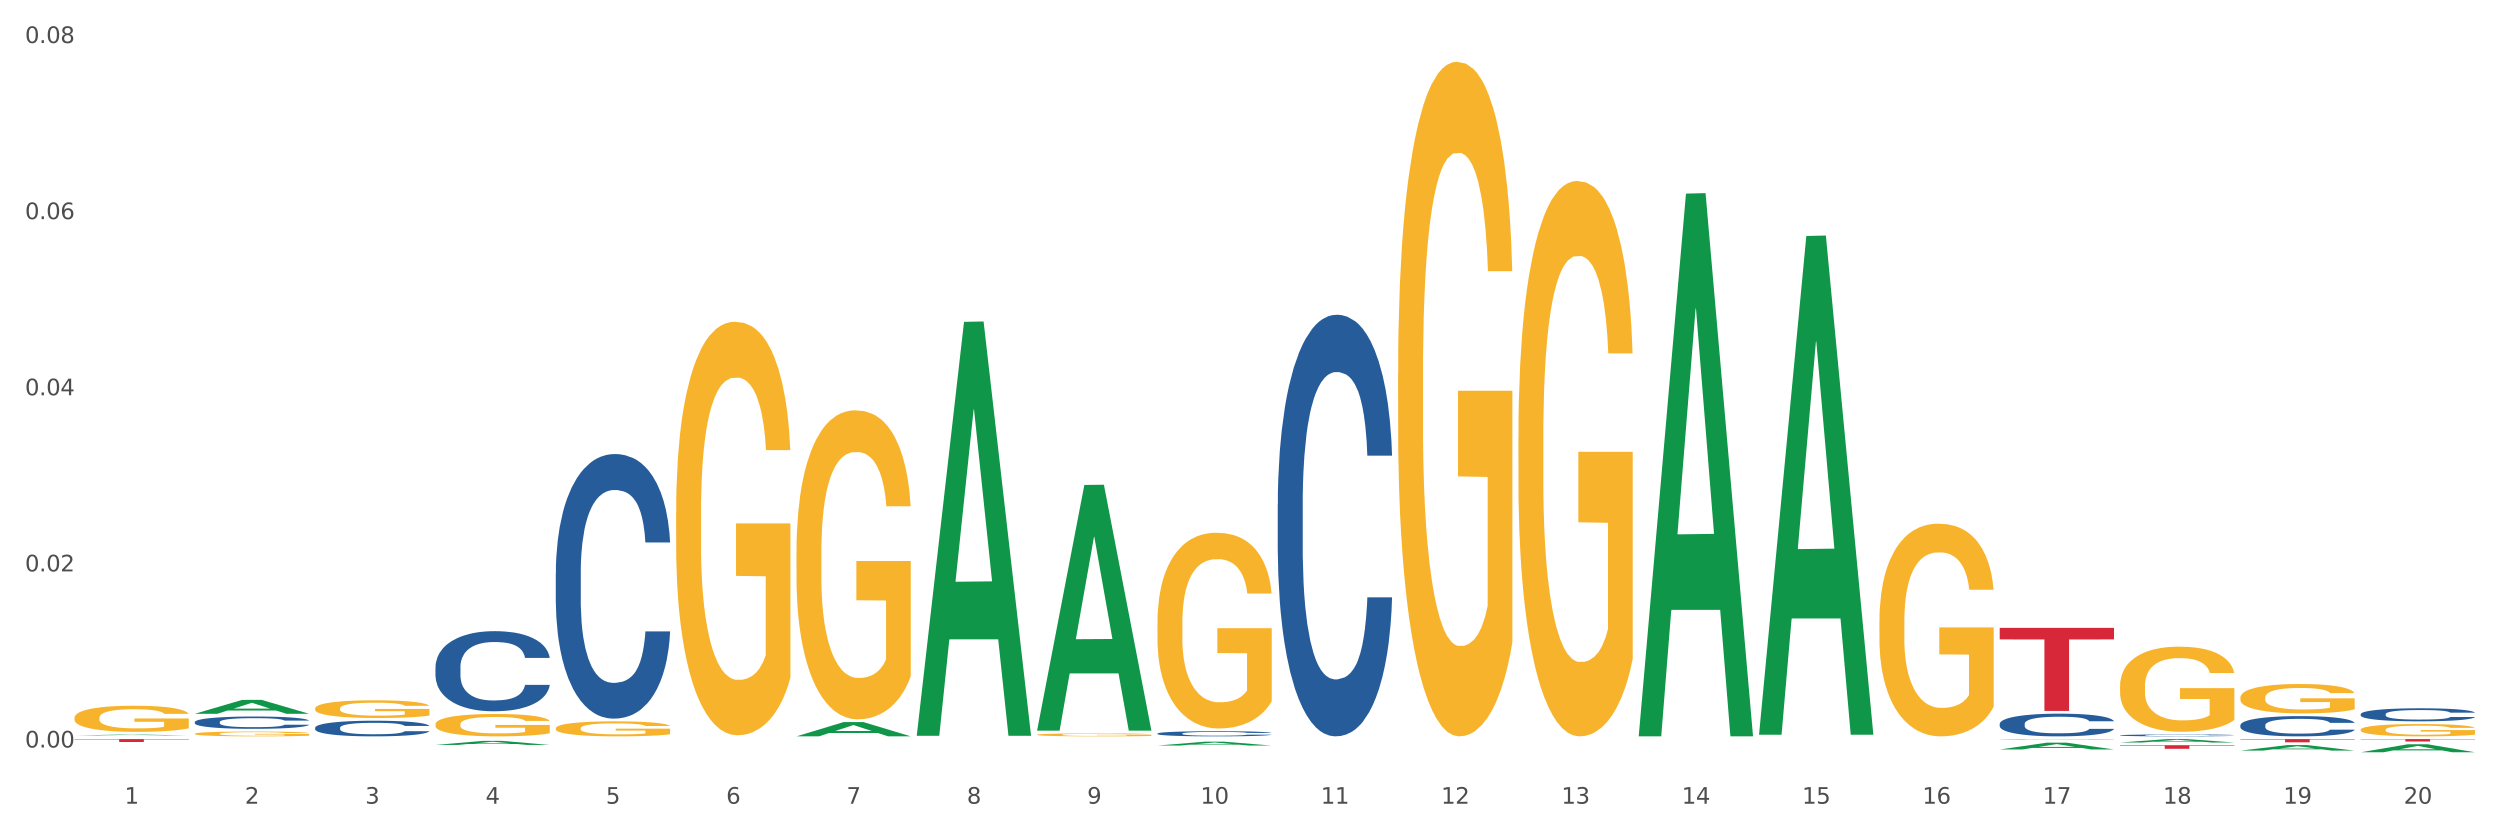 <?xml version="1.0" encoding="utf-8" standalone="no"?>
<!DOCTYPE svg PUBLIC "-//W3C//DTD SVG 1.1//EN"
  "http://www.w3.org/Graphics/SVG/1.1/DTD/svg11.dtd">
<svg xmlns:xlink="http://www.w3.org/1999/xlink" width="1080pt" height="360pt" viewBox="0 0 1080 360" xmlns="http://www.w3.org/2000/svg" version="1.1">
 <rect x="0" y="0" width="1080" height="360" fill="#333333" stroke="none"/>
 <defs>
  <style type="text/css">*{stroke-linejoin: round; stroke-linecap: butt}</style>
 </defs>
 <g id="figure_1">
  <g id="patch_1">
   <path d="M 0 360 
L 1080 360 
L 1080 0 
L 0 0 
z
" style="fill: #ffffff; stroke: #ffffff; stroke-linejoin: miter"/>
  </g>
  <g id="axes_1">
   <g id="matplotlib.axis_1">
    <g id="xtick_1">
     <g id="text_1">
      <!-- 1 -->
      <g style="fill: #4d4d4d" transform="translate(53.812 347.204) scale(0.096 -0.096)">
       <defs>
        <path id="DejaVuSans-31" d="M 794 531 
L 1825 531 
L 1825 4091 
L 703 3866 
L 703 4441 
L 1819 4666 
L 2450 4666 
L 2450 531 
L 3481 531 
L 3481 0 
L 794 0 
L 794 531 
z
" transform="scale(0.016)"/>
       </defs>
       <use xlink:href="#DejaVuSans-31"/>
      </g>
     </g>
    </g>
    <g id="xtick_2">
     <g id="text_2">
      <!-- 2 -->
      <g style="fill: #4d4d4d" transform="translate(105.793 347.204) scale(0.096 -0.096)">
       <defs>
        <path id="DejaVuSans-32" d="M 1228 531 
L 3431 531 
L 3431 0 
L 469 0 
L 469 531 
Q 828 903 1448 1529 
Q 2069 2156 2228 2338 
Q 2531 2678 2651 2914 
Q 2772 3150 2772 3378 
Q 2772 3750 2511 3984 
Q 2250 4219 1831 4219 
Q 1534 4219 1204 4116 
Q 875 4013 500 3803 
L 500 4441 
Q 881 4594 1212 4672 
Q 1544 4750 1819 4750 
Q 2544 4750 2975 4387 
Q 3406 4025 3406 3419 
Q 3406 3131 3298 2873 
Q 3191 2616 2906 2266 
Q 2828 2175 2409 1742 
Q 1991 1309 1228 531 
z
" transform="scale(0.016)"/>
       </defs>
       <use xlink:href="#DejaVuSans-32"/>
      </g>
     </g>
    </g>
    <g id="xtick_3">
     <g id="text_3">
      <!-- 3 -->
      <g style="fill: #4d4d4d" transform="translate(157.774 347.204) scale(0.096 -0.096)">
       <defs>
        <path id="DejaVuSans-33" d="M 2597 2516 
Q 3050 2419 3304 2112 
Q 3559 1806 3559 1356 
Q 3559 666 3084 287 
Q 2609 -91 1734 -91 
Q 1441 -91 1130 -33 
Q 819 25 488 141 
L 488 750 
Q 750 597 1062 519 
Q 1375 441 1716 441 
Q 2309 441 2620 675 
Q 2931 909 2931 1356 
Q 2931 1769 2642 2001 
Q 2353 2234 1838 2234 
L 1294 2234 
L 1294 2753 
L 1863 2753 
Q 2328 2753 2575 2939 
Q 2822 3125 2822 3475 
Q 2822 3834 2567 4026 
Q 2313 4219 1838 4219 
Q 1578 4219 1281 4162 
Q 984 4106 628 3988 
L 628 4550 
Q 988 4650 1302 4700 
Q 1616 4750 1894 4750 
Q 2613 4750 3031 4423 
Q 3450 4097 3450 3541 
Q 3450 3153 3228 2886 
Q 3006 2619 2597 2516 
z
" transform="scale(0.016)"/>
       </defs>
       <use xlink:href="#DejaVuSans-33"/>
      </g>
     </g>
    </g>
    <g id="xtick_4">
     <g id="text_4">
      <!-- 4 -->
      <g style="fill: #4d4d4d" transform="translate(209.756 347.204) scale(0.096 -0.096)">
       <defs>
        <path id="DejaVuSans-34" d="M 2419 4116 
L 825 1625 
L 2419 1625 
L 2419 4116 
z
M 2253 4666 
L 3047 4666 
L 3047 1625 
L 3713 1625 
L 3713 1100 
L 3047 1100 
L 3047 0 
L 2419 0 
L 2419 1100 
L 313 1100 
L 313 1709 
L 2253 4666 
z
" transform="scale(0.016)"/>
       </defs>
       <use xlink:href="#DejaVuSans-34"/>
      </g>
     </g>
    </g>
    <g id="xtick_5">
     <g id="text_5">
      <!-- 5 -->
      <g style="fill: #4d4d4d" transform="translate(261.737 347.204) scale(0.096 -0.096)">
       <defs>
        <path id="DejaVuSans-35" d="M 691 4666 
L 3169 4666 
L 3169 4134 
L 1269 4134 
L 1269 2991 
Q 1406 3038 1543 3061 
Q 1681 3084 1819 3084 
Q 2600 3084 3056 2656 
Q 3513 2228 3513 1497 
Q 3513 744 3044 326 
Q 2575 -91 1722 -91 
Q 1428 -91 1123 -41 
Q 819 9 494 109 
L 494 744 
Q 775 591 1075 516 
Q 1375 441 1709 441 
Q 2250 441 2565 725 
Q 2881 1009 2881 1497 
Q 2881 1984 2565 2268 
Q 2250 2553 1709 2553 
Q 1456 2553 1204 2497 
Q 953 2441 691 2322 
L 691 4666 
z
" transform="scale(0.016)"/>
       </defs>
       <use xlink:href="#DejaVuSans-35"/>
      </g>
     </g>
    </g>
    <g id="xtick_6">
     <g id="text_6">
      <!-- 6 -->
      <g style="fill: #4d4d4d" transform="translate(313.718 347.204) scale(0.096 -0.096)">
       <defs>
        <path id="DejaVuSans-36" d="M 2113 2584 
Q 1688 2584 1439 2293 
Q 1191 2003 1191 1497 
Q 1191 994 1439 701 
Q 1688 409 2113 409 
Q 2538 409 2786 701 
Q 3034 994 3034 1497 
Q 3034 2003 2786 2293 
Q 2538 2584 2113 2584 
z
M 3366 4563 
L 3366 3988 
Q 3128 4100 2886 4159 
Q 2644 4219 2406 4219 
Q 1781 4219 1451 3797 
Q 1122 3375 1075 2522 
Q 1259 2794 1537 2939 
Q 1816 3084 2150 3084 
Q 2853 3084 3261 2657 
Q 3669 2231 3669 1497 
Q 3669 778 3244 343 
Q 2819 -91 2113 -91 
Q 1303 -91 875 529 
Q 447 1150 447 2328 
Q 447 3434 972 4092 
Q 1497 4750 2381 4750 
Q 2619 4750 2861 4703 
Q 3103 4656 3366 4563 
z
" transform="scale(0.016)"/>
       </defs>
       <use xlink:href="#DejaVuSans-36"/>
      </g>
     </g>
    </g>
    <g id="xtick_7">
     <g id="text_7">
      <!-- 7 -->
      <g style="fill: #4d4d4d" transform="translate(365.699 347.204) scale(0.096 -0.096)">
       <defs>
        <path id="DejaVuSans-37" d="M 525 4666 
L 3525 4666 
L 3525 4397 
L 1831 0 
L 1172 0 
L 2766 4134 
L 525 4134 
L 525 4666 
z
" transform="scale(0.016)"/>
       </defs>
       <use xlink:href="#DejaVuSans-37"/>
      </g>
     </g>
    </g>
    <g id="xtick_8">
     <g id="text_8">
      <!-- 8 -->
      <g style="fill: #4d4d4d" transform="translate(417.68 347.204) scale(0.096 -0.096)">
       <defs>
        <path id="DejaVuSans-38" d="M 2034 2216 
Q 1584 2216 1326 1975 
Q 1069 1734 1069 1313 
Q 1069 891 1326 650 
Q 1584 409 2034 409 
Q 2484 409 2743 651 
Q 3003 894 3003 1313 
Q 3003 1734 2745 1975 
Q 2488 2216 2034 2216 
z
M 1403 2484 
Q 997 2584 770 2862 
Q 544 3141 544 3541 
Q 544 4100 942 4425 
Q 1341 4750 2034 4750 
Q 2731 4750 3128 4425 
Q 3525 4100 3525 3541 
Q 3525 3141 3298 2862 
Q 3072 2584 2669 2484 
Q 3125 2378 3379 2068 
Q 3634 1759 3634 1313 
Q 3634 634 3220 271 
Q 2806 -91 2034 -91 
Q 1263 -91 848 271 
Q 434 634 434 1313 
Q 434 1759 690 2068 
Q 947 2378 1403 2484 
z
M 1172 3481 
Q 1172 3119 1398 2916 
Q 1625 2713 2034 2713 
Q 2441 2713 2670 2916 
Q 2900 3119 2900 3481 
Q 2900 3844 2670 4047 
Q 2441 4250 2034 4250 
Q 1625 4250 1398 4047 
Q 1172 3844 1172 3481 
z
" transform="scale(0.016)"/>
       </defs>
       <use xlink:href="#DejaVuSans-38"/>
      </g>
     </g>
    </g>
    <g id="xtick_9">
     <g id="text_9">
      <!-- 9 -->
      <g style="fill: #4d4d4d" transform="translate(469.662 347.204) scale(0.096 -0.096)">
       <defs>
        <path id="DejaVuSans-39" d="M 703 97 
L 703 672 
Q 941 559 1184 500 
Q 1428 441 1663 441 
Q 2288 441 2617 861 
Q 2947 1281 2994 2138 
Q 2813 1869 2534 1725 
Q 2256 1581 1919 1581 
Q 1219 1581 811 2004 
Q 403 2428 403 3163 
Q 403 3881 828 4315 
Q 1253 4750 1959 4750 
Q 2769 4750 3195 4129 
Q 3622 3509 3622 2328 
Q 3622 1225 3098 567 
Q 2575 -91 1691 -91 
Q 1453 -91 1209 -44 
Q 966 3 703 97 
z
M 1959 2075 
Q 2384 2075 2632 2365 
Q 2881 2656 2881 3163 
Q 2881 3666 2632 3958 
Q 2384 4250 1959 4250 
Q 1534 4250 1286 3958 
Q 1038 3666 1038 3163 
Q 1038 2656 1286 2365 
Q 1534 2075 1959 2075 
z
" transform="scale(0.016)"/>
       </defs>
       <use xlink:href="#DejaVuSans-39"/>
      </g>
     </g>
    </g>
    <g id="xtick_10">
     <g id="text_10">
      <!-- 10 -->
      <g style="fill: #4d4d4d" transform="translate(518.589 347.204) scale(0.096 -0.096)">
       <defs>
        <path id="DejaVuSans-30" d="M 2034 4250 
Q 1547 4250 1301 3770 
Q 1056 3291 1056 2328 
Q 1056 1369 1301 889 
Q 1547 409 2034 409 
Q 2525 409 2770 889 
Q 3016 1369 3016 2328 
Q 3016 3291 2770 3770 
Q 2525 4250 2034 4250 
z
M 2034 4750 
Q 2819 4750 3233 4129 
Q 3647 3509 3647 2328 
Q 3647 1150 3233 529 
Q 2819 -91 2034 -91 
Q 1250 -91 836 529 
Q 422 1150 422 2328 
Q 422 3509 836 4129 
Q 1250 4750 2034 4750 
z
" transform="scale(0.016)"/>
       </defs>
       <use xlink:href="#DejaVuSans-31"/>
       <use xlink:href="#DejaVuSans-30" transform="translate(63.623 0)"/>
      </g>
     </g>
    </g>
    <g id="xtick_11">
     <g id="text_11">
      <!-- 11 -->
      <g style="fill: #4d4d4d" transform="translate(570.57 347.204) scale(0.096 -0.096)">
       <use xlink:href="#DejaVuSans-31"/>
       <use xlink:href="#DejaVuSans-31" transform="translate(63.623 0)"/>
      </g>
     </g>
    </g>
    <g id="xtick_12">
     <g id="text_12">
      <!-- 12 -->
      <g style="fill: #4d4d4d" transform="translate(622.551 347.204) scale(0.096 -0.096)">
       <use xlink:href="#DejaVuSans-31"/>
       <use xlink:href="#DejaVuSans-32" transform="translate(63.623 0)"/>
      </g>
     </g>
    </g>
    <g id="xtick_13">
     <g id="text_13">
      <!-- 13 -->
      <g style="fill: #4d4d4d" transform="translate(674.533 347.204) scale(0.096 -0.096)">
       <use xlink:href="#DejaVuSans-31"/>
       <use xlink:href="#DejaVuSans-33" transform="translate(63.623 0)"/>
      </g>
     </g>
    </g>
    <g id="xtick_14">
     <g id="text_14">
      <!-- 14 -->
      <g style="fill: #4d4d4d" transform="translate(726.514 347.204) scale(0.096 -0.096)">
       <use xlink:href="#DejaVuSans-31"/>
       <use xlink:href="#DejaVuSans-34" transform="translate(63.623 0)"/>
      </g>
     </g>
    </g>
    <g id="xtick_15">
     <g id="text_15">
      <!-- 15 -->
      <g style="fill: #4d4d4d" transform="translate(778.495 347.204) scale(0.096 -0.096)">
       <use xlink:href="#DejaVuSans-31"/>
       <use xlink:href="#DejaVuSans-35" transform="translate(63.623 0)"/>
      </g>
     </g>
    </g>
    <g id="xtick_16">
     <g id="text_16">
      <!-- 16 -->
      <g style="fill: #4d4d4d" transform="translate(830.476 347.204) scale(0.096 -0.096)">
       <use xlink:href="#DejaVuSans-31"/>
       <use xlink:href="#DejaVuSans-36" transform="translate(63.623 0)"/>
      </g>
     </g>
    </g>
    <g id="xtick_17">
     <g id="text_17">
      <!-- 17 -->
      <g style="fill: #4d4d4d" transform="translate(882.457 347.204) scale(0.096 -0.096)">
       <use xlink:href="#DejaVuSans-31"/>
       <use xlink:href="#DejaVuSans-37" transform="translate(63.623 0)"/>
      </g>
     </g>
    </g>
    <g id="xtick_18">
     <g id="text_18">
      <!-- 18 -->
      <g style="fill: #4d4d4d" transform="translate(934.439 347.204) scale(0.096 -0.096)">
       <use xlink:href="#DejaVuSans-31"/>
       <use xlink:href="#DejaVuSans-38" transform="translate(63.623 0)"/>
      </g>
     </g>
    </g>
    <g id="xtick_19">
     <g id="text_19">
      <!-- 19 -->
      <g style="fill: #4d4d4d" transform="translate(986.42 347.204) scale(0.096 -0.096)">
       <use xlink:href="#DejaVuSans-31"/>
       <use xlink:href="#DejaVuSans-39" transform="translate(63.623 0)"/>
      </g>
     </g>
    </g>
    <g id="xtick_20">
     <g id="text_20">
      <!-- 20 -->
      <g style="fill: #4d4d4d" transform="translate(1038.401 347.204) scale(0.096 -0.096)">
       <use xlink:href="#DejaVuSans-32"/>
       <use xlink:href="#DejaVuSans-30" transform="translate(63.623 0)"/>
      </g>
     </g>
    </g>
    <g id="xtick_21"/>
    <g id="xtick_22"/>
    <g id="xtick_23"/>
    <g id="xtick_24"/>
    <g id="xtick_25"/>
    <g id="xtick_26"/>
    <g id="xtick_27"/>
    <g id="xtick_28"/>
    <g id="xtick_29"/>
    <g id="xtick_30"/>
    <g id="xtick_31"/>
    <g id="xtick_32"/>
    <g id="xtick_33"/>
    <g id="xtick_34"/>
    <g id="xtick_35"/>
    <g id="xtick_36"/>
    <g id="xtick_37"/>
    <g id="xtick_38"/>
    <g id="xtick_39"/>
   </g>
   <g id="matplotlib.axis_2">
    <g id="ytick_1">
     <g id="text_21">
      <!-- 0.00 -->
      <g style="fill: #4d4d4d" transform="translate(10.8 322.926) scale(0.096 -0.096)">
       <defs>
        <path id="DejaVuSans-2e" d="M 684 794 
L 1344 794 
L 1344 0 
L 684 0 
L 684 794 
z
" transform="scale(0.016)"/>
       </defs>
       <use xlink:href="#DejaVuSans-30"/>
       <use xlink:href="#DejaVuSans-2e" transform="translate(63.623 0)"/>
       <use xlink:href="#DejaVuSans-30" transform="translate(95.41 0)"/>
       <use xlink:href="#DejaVuSans-30" transform="translate(159.033 0)"/>
      </g>
     </g>
    </g>
    <g id="ytick_2">
     <g id="text_22">
      <!-- 0.02 -->
      <g style="fill: #4d4d4d" transform="translate(10.8 246.842) scale(0.096 -0.096)">
       <use xlink:href="#DejaVuSans-30"/>
       <use xlink:href="#DejaVuSans-2e" transform="translate(63.623 0)"/>
       <use xlink:href="#DejaVuSans-30" transform="translate(95.41 0)"/>
       <use xlink:href="#DejaVuSans-32" transform="translate(159.033 0)"/>
      </g>
     </g>
    </g>
    <g id="ytick_3">
     <g id="text_23">
      <!-- 0.04 -->
      <g style="fill: #4d4d4d" transform="translate(10.8 170.758) scale(0.096 -0.096)">
       <use xlink:href="#DejaVuSans-30"/>
       <use xlink:href="#DejaVuSans-2e" transform="translate(63.623 0)"/>
       <use xlink:href="#DejaVuSans-30" transform="translate(95.41 0)"/>
       <use xlink:href="#DejaVuSans-34" transform="translate(159.033 0)"/>
      </g>
     </g>
    </g>
    <g id="ytick_4">
     <g id="text_24">
      <!-- 0.06 -->
      <g style="fill: #4d4d4d" transform="translate(10.8 94.673) scale(0.096 -0.096)">
       <use xlink:href="#DejaVuSans-30"/>
       <use xlink:href="#DejaVuSans-2e" transform="translate(63.623 0)"/>
       <use xlink:href="#DejaVuSans-30" transform="translate(95.41 0)"/>
       <use xlink:href="#DejaVuSans-36" transform="translate(159.033 0)"/>
      </g>
     </g>
    </g>
    <g id="ytick_5">
     <g id="text_25">
      <!-- 0.08 -->
      <g style="fill: #4d4d4d" transform="translate(10.8 18.589) scale(0.096 -0.096)">
       <use xlink:href="#DejaVuSans-30"/>
       <use xlink:href="#DejaVuSans-2e" transform="translate(63.623 0)"/>
       <use xlink:href="#DejaVuSans-30" transform="translate(95.41 0)"/>
       <use xlink:href="#DejaVuSans-38" transform="translate(159.033 0)"/>
      </g>
     </g>
    </g>
    <g id="ytick_6"/>
    <g id="ytick_7"/>
    <g id="ytick_8"/>
    <g id="ytick_9"/>
   </g>
   <g id="PolyCollection_1">
    <path d="M 32.175 317.701 
L 32.226 317.701 
L 52.59 317.336 
L 61.041 317.336 
L 81.557 317.702 
L 71.783 317.702 
L 67.353 317.617 
L 46.328 317.617 
L 46.175 317.618 
L 41.899 317.702 
L 32.175 317.702 
L 32.175 317.701 
L 48.975 317.566 
L 64.706 317.565 
L 56.917 317.414 
L 56.815 317.413 
L 56.713 317.414 
L 48.924 317.565 
L 48.975 317.566 
L 32.175 317.701 
z
" clip-path="url(#p9face72414)" style="fill: #109648"/>
    <path d="M 915.855 321.935 
L 965.238 321.935 
L 965.238 322.149 
L 945.812 322.15 
L 945.812 323.474 
L 935.164 323.474 
L 935.164 322.15 
L 915.855 322.149 
L 915.855 321.936 
L 915.855 321.935 
z
" clip-path="url(#p9face72414)" style="fill: #d62839"/>
    <path d="M 863.874 271.237 
L 913.256 271.237 
L 913.256 276.225 
L 893.831 276.259 
L 893.831 307.13 
L 883.182 307.13 
L 883.182 276.259 
L 863.874 276.225 
L 863.874 271.271 
L 863.874 271.237 
z
" clip-path="url(#p9face72414)" style="fill: #d62839"/>
    <path d="M 32.175 319.279 
L 81.557 319.279 
L 81.557 319.455 
L 62.132 319.457 
L 62.132 320.549 
L 51.483 320.549 
L 51.483 319.457 
L 32.175 319.455 
L 32.175 319.28 
L 32.175 319.279 
z
" clip-path="url(#p9face72414)" style="fill: #d62839"/>
    <path d="M 84.156 316.987 
L 84.215 316.985 
L 84.215 316.917 
L 84.331 316.858 
L 84.914 316.715 
L 85.789 316.597 
L 86.43 316.534 
L 87.071 316.483 
L 87.829 316.431 
L 88.762 316.378 
L 90.453 316.3 
L 91.502 316.26 
L 92.785 316.218 
L 95.117 316.157 
L 96.808 316.123 
L 98.557 316.094 
L 101.414 316.06 
L 103.279 316.045 
L 105.262 316.034 
L 107.652 316.026 
L 109.459 316.024 
L 113.424 316.03 
L 116.806 316.047 
L 118.438 316.06 
L 120.537 316.083 
L 121.645 316.098 
L 123.452 316.129 
L 125.318 316.169 
L 126.6 316.203 
L 128.524 316.268 
L 129.982 316.332 
L 131.323 316.412 
L 132.022 316.468 
L 132.547 316.519 
L 133.014 316.578 
L 133.48 316.671 
L 122.986 316.671 
L 122.577 316.605 
L 121.936 316.542 
L 121.003 316.481 
L 120.187 316.443 
L 118.788 316.395 
L 117.505 316.365 
L 116.164 316.342 
L 114.532 316.323 
L 113.249 316.313 
L 111.442 316.306 
L 107.885 316.308 
L 105.495 316.323 
L 103.862 316.342 
L 102.813 316.359 
L 101.88 316.378 
L 100.831 316.405 
L 99.606 316.445 
L 98.732 316.481 
L 97.857 316.527 
L 97.158 316.572 
L 96.516 316.626 
L 95.992 316.683 
L 95.583 316.742 
L 95.234 316.814 
L 94.942 316.934 
L 94.942 317.195 
L 95.059 317.254 
L 95.35 317.332 
L 95.7 317.391 
L 96.283 317.461 
L 96.808 317.509 
L 97.799 317.577 
L 98.907 317.634 
L 99.781 317.671 
L 100.656 317.701 
L 102.172 317.743 
L 103.862 317.777 
L 105.32 317.798 
L 107.302 317.817 
L 108.643 317.825 
L 109.809 317.829 
L 112.666 317.829 
L 114.707 317.823 
L 116.98 317.81 
L 118.73 317.792 
L 120.187 317.772 
L 121.82 317.737 
L 122.869 317.705 
L 122.869 317.307 
L 110.042 317.305 
L 110.042 317.041 
L 133.538 317.041 
L 133.538 317.817 
L 132.547 317.857 
L 131.439 317.893 
L 130.273 317.926 
L 128.524 317.966 
L 126.425 318.004 
L 124.56 318.03 
L 122.577 318.053 
L 120.245 318.074 
L 117.214 318.093 
L 115.348 318.101 
L 113.016 318.107 
L 110.276 318.108 
L 107.885 318.105 
L 105.553 318.095 
L 103.104 318.078 
L 100.714 318.053 
L 98.907 318.029 
L 97.099 317.998 
L 95.175 317.958 
L 93.659 317.92 
L 92.493 317.886 
L 91.211 317.842 
L 89.812 317.785 
L 88.762 317.733 
L 87.829 317.68 
L 86.838 317.612 
L 86.138 317.553 
L 85.439 317.478 
L 85.031 317.423 
L 84.564 317.338 
L 84.215 317.218 
L 84.156 316.987 
z
" clip-path="url(#p9face72414)" style="fill: #f7b32b"/>
    <path d="M 84.156 311.922 
L 84.215 311.917 
L 84.215 311.781 
L 84.39 311.596 
L 85.032 311.256 
L 85.849 310.998 
L 87.25 310.697 
L 88.009 310.571 
L 89.001 310.43 
L 91.044 310.201 
L 93.379 310.007 
L 95.013 309.9 
L 96.239 309.832 
L 98.983 309.71 
L 100.559 309.657 
L 102.193 309.613 
L 103.594 309.584 
L 105.929 309.55 
L 107.797 309.535 
L 109.956 309.53 
L 111.766 309.535 
L 114.159 309.555 
L 117.661 309.613 
L 119.004 309.647 
L 120.813 309.705 
L 122.681 309.783 
L 124.199 309.861 
L 125.95 309.973 
L 127.76 310.119 
L 129.511 310.303 
L 130.737 310.473 
L 131.729 310.653 
L 132.604 310.872 
L 133.246 311.11 
L 133.538 311.31 
L 122.856 311.31 
L 122.565 311.13 
L 121.981 310.935 
L 121.397 310.804 
L 120.755 310.697 
L 119.763 310.575 
L 118.887 310.498 
L 117.428 310.405 
L 116.085 310.347 
L 114.976 310.313 
L 113.634 310.284 
L 110.774 310.255 
L 108.731 310.255 
L 107.446 310.264 
L 105.87 310.289 
L 104.528 310.323 
L 102.952 310.381 
L 101.726 310.444 
L 100.5 310.527 
L 99.8 310.585 
L 98.749 310.692 
L 98.049 310.78 
L 97.115 310.93 
L 96.589 311.037 
L 95.655 311.314 
L 95.247 311.519 
L 95.072 311.66 
L 94.955 311.815 
L 94.955 312.574 
L 95.305 312.914 
L 95.597 313.06 
L 96.064 313.225 
L 96.94 313.439 
L 98.224 313.648 
L 99.566 313.799 
L 100.675 313.891 
L 101.726 313.959 
L 102.777 314.013 
L 104.061 314.061 
L 105.112 314.09 
L 106.688 314.12 
L 108.555 314.134 
L 110.015 314.134 
L 112.992 314.11 
L 114.334 314.086 
L 115.618 314.051 
L 117.019 313.998 
L 118.128 313.94 
L 118.77 313.896 
L 119.821 313.804 
L 120.638 313.706 
L 121.339 313.595 
L 121.806 313.497 
L 122.331 313.351 
L 122.74 313.186 
L 122.856 313.099 
L 133.538 313.099 
L 133.305 313.274 
L 132.896 313.444 
L 132.079 313.672 
L 131.437 313.804 
L 130.445 313.964 
L 129.394 314.1 
L 127.935 314.251 
L 126.592 314.363 
L 125.191 314.46 
L 123.674 314.547 
L 120.93 314.669 
L 119.938 314.703 
L 117.836 314.761 
L 116.202 314.795 
L 113.809 314.829 
L 111.357 314.849 
L 108.789 314.854 
L 106.512 314.844 
L 104.002 314.815 
L 102.426 314.786 
L 100.675 314.742 
L 98.632 314.674 
L 96.706 314.591 
L 94.897 314.494 
L 93.204 314.382 
L 91.628 314.256 
L 89.585 314.047 
L 88.067 313.842 
L 86.958 313.653 
L 86.199 313.492 
L 85.44 313.288 
L 85.032 313.147 
L 84.39 312.807 
L 84.156 312.491 
L 84.156 311.922 
z
" clip-path="url(#p9face72414)" style="fill: #255c99"/>
    <path d="M 136.137 314.386 
L 136.196 314.38 
L 136.196 314.207 
L 136.371 313.972 
L 137.013 313.54 
L 137.83 313.213 
L 139.231 312.83 
L 139.99 312.67 
L 140.982 312.491 
L 143.025 312.2 
L 145.36 311.954 
L 146.994 311.818 
L 148.22 311.731 
L 150.964 311.577 
L 152.54 311.509 
L 154.174 311.454 
L 155.575 311.416 
L 157.91 311.373 
L 159.778 311.355 
L 161.938 311.349 
L 163.747 311.355 
L 166.14 311.379 
L 169.643 311.454 
L 170.985 311.497 
L 172.795 311.571 
L 174.662 311.67 
L 176.18 311.768 
L 177.931 311.91 
L 179.741 312.096 
L 181.492 312.33 
L 182.718 312.546 
L 183.71 312.775 
L 184.586 313.052 
L 185.228 313.355 
L 185.52 313.608 
L 174.838 313.608 
L 174.546 313.38 
L 173.962 313.133 
L 173.378 312.966 
L 172.736 312.83 
L 171.744 312.676 
L 170.868 312.577 
L 169.409 312.46 
L 168.067 312.386 
L 166.957 312.342 
L 165.615 312.305 
L 162.755 312.268 
L 160.712 312.268 
L 159.428 312.281 
L 157.852 312.312 
L 156.509 312.355 
L 154.933 312.429 
L 153.707 312.509 
L 152.481 312.614 
L 151.781 312.688 
L 150.73 312.824 
L 150.03 312.935 
L 149.096 313.127 
L 148.57 313.262 
L 147.637 313.614 
L 147.228 313.873 
L 147.053 314.053 
L 146.936 314.25 
L 146.936 315.213 
L 147.286 315.645 
L 147.578 315.83 
L 148.045 316.04 
L 148.921 316.312 
L 150.205 316.577 
L 151.547 316.769 
L 152.656 316.886 
L 153.707 316.973 
L 154.758 317.04 
L 156.042 317.102 
L 157.093 317.139 
L 158.669 317.176 
L 160.537 317.195 
L 161.996 317.195 
L 164.973 317.164 
L 166.315 317.133 
L 167.6 317.09 
L 169 317.022 
L 170.11 316.948 
L 170.752 316.892 
L 171.802 316.775 
L 172.619 316.652 
L 173.32 316.51 
L 173.787 316.386 
L 174.312 316.201 
L 174.721 315.991 
L 174.838 315.88 
L 185.52 315.88 
L 185.286 316.102 
L 184.877 316.318 
L 184.06 316.608 
L 183.418 316.775 
L 182.426 316.979 
L 181.375 317.152 
L 179.916 317.343 
L 178.573 317.485 
L 177.172 317.608 
L 175.655 317.72 
L 172.911 317.874 
L 171.919 317.917 
L 169.818 317.991 
L 168.183 318.034 
L 165.79 318.078 
L 163.338 318.102 
L 160.77 318.108 
L 158.494 318.096 
L 155.984 318.059 
L 154.408 318.022 
L 152.656 317.966 
L 150.613 317.88 
L 148.687 317.775 
L 146.878 317.652 
L 145.185 317.51 
L 143.609 317.349 
L 141.566 317.084 
L 140.048 316.824 
L 138.939 316.584 
L 138.18 316.38 
L 137.422 316.121 
L 137.013 315.942 
L 136.371 315.509 
L 136.137 315.108 
L 136.137 314.386 
z
" clip-path="url(#p9face72414)" style="fill: #255c99"/>
    <path d="M 188.119 288.212 
L 188.177 288.18 
L 188.177 287.295 
L 188.352 286.094 
L 188.994 283.881 
L 189.811 282.205 
L 191.212 280.245 
L 191.971 279.423 
L 192.963 278.507 
L 195.006 277.021 
L 197.341 275.756 
L 198.976 275.061 
L 200.201 274.618 
L 202.945 273.828 
L 204.521 273.48 
L 206.155 273.196 
L 207.556 273.006 
L 209.891 272.785 
L 211.759 272.69 
L 213.919 272.658 
L 215.728 272.69 
L 218.121 272.816 
L 221.624 273.196 
L 222.966 273.417 
L 224.776 273.796 
L 226.644 274.302 
L 228.161 274.808 
L 229.912 275.535 
L 231.722 276.483 
L 233.473 277.685 
L 234.699 278.791 
L 235.691 279.961 
L 236.567 281.383 
L 237.209 282.933 
L 237.501 284.229 
L 226.819 284.229 
L 226.527 283.059 
L 225.943 281.794 
L 225.36 280.941 
L 224.717 280.245 
L 223.725 279.455 
L 222.85 278.949 
L 221.39 278.349 
L 220.048 277.969 
L 218.939 277.748 
L 217.596 277.558 
L 214.736 277.369 
L 212.693 277.369 
L 211.409 277.432 
L 209.833 277.59 
L 208.49 277.811 
L 206.914 278.191 
L 205.688 278.602 
L 204.463 279.139 
L 203.762 279.518 
L 202.711 280.214 
L 202.011 280.783 
L 201.077 281.763 
L 200.552 282.458 
L 199.618 284.26 
L 199.209 285.588 
L 199.034 286.505 
L 198.917 287.516 
L 198.917 292.448 
L 199.268 294.661 
L 199.559 295.609 
L 200.026 296.684 
L 200.902 298.075 
L 202.186 299.435 
L 203.529 300.415 
L 204.638 301.015 
L 205.688 301.458 
L 206.739 301.806 
L 208.023 302.122 
L 209.074 302.311 
L 210.65 302.501 
L 212.518 302.596 
L 213.977 302.596 
L 216.954 302.438 
L 218.297 302.28 
L 219.581 302.058 
L 220.982 301.711 
L 222.091 301.331 
L 222.733 301.047 
L 223.783 300.446 
L 224.601 299.814 
L 225.301 299.087 
L 225.768 298.455 
L 226.293 297.506 
L 226.702 296.431 
L 226.819 295.862 
L 237.501 295.862 
L 237.267 297 
L 236.859 298.107 
L 236.041 299.593 
L 235.399 300.446 
L 234.407 301.489 
L 233.356 302.375 
L 231.897 303.355 
L 230.555 304.082 
L 229.154 304.714 
L 227.636 305.283 
L 224.893 306.073 
L 223.9 306.295 
L 221.799 306.674 
L 220.164 306.895 
L 217.771 307.116 
L 215.32 307.243 
L 212.751 307.275 
L 210.475 307.211 
L 207.965 307.022 
L 206.389 306.832 
L 204.638 306.547 
L 202.595 306.105 
L 200.668 305.567 
L 198.859 304.935 
L 197.166 304.208 
L 195.59 303.386 
L 193.547 302.027 
L 192.029 300.699 
L 190.92 299.466 
L 190.162 298.423 
L 189.403 297.095 
L 188.994 296.178 
L 188.352 293.965 
L 188.119 291.911 
L 188.119 288.212 
z
" clip-path="url(#p9face72414)" style="fill: #255c99"/>
    <path d="M 240.1 247.505 
L 240.158 247.4 
L 240.158 244.477 
L 240.333 240.511 
L 240.975 233.203 
L 241.793 227.67 
L 243.193 221.198 
L 243.952 218.484 
L 244.945 215.456 
L 246.988 210.55 
L 249.322 206.374 
L 250.957 204.077 
L 252.183 202.616 
L 254.926 200.006 
L 256.502 198.858 
L 258.137 197.918 
L 259.537 197.292 
L 261.872 196.561 
L 263.74 196.248 
L 265.9 196.143 
L 267.709 196.248 
L 270.103 196.665 
L 273.605 197.918 
L 274.947 198.649 
L 276.757 199.902 
L 278.625 201.572 
L 280.143 203.242 
L 281.894 205.643 
L 283.703 208.775 
L 285.454 212.742 
L 286.68 216.396 
L 287.672 220.258 
L 288.548 224.956 
L 289.19 230.071 
L 289.482 234.351 
L 278.8 234.351 
L 278.508 230.489 
L 277.924 226.313 
L 277.341 223.494 
L 276.699 221.198 
L 275.706 218.588 
L 274.831 216.918 
L 273.371 214.934 
L 272.029 213.681 
L 270.92 212.951 
L 269.577 212.324 
L 266.717 211.698 
L 264.674 211.698 
L 263.39 211.907 
L 261.814 212.429 
L 260.471 213.159 
L 258.895 214.412 
L 257.67 215.769 
L 256.444 217.544 
L 255.743 218.797 
L 254.693 221.093 
L 253.992 222.972 
L 253.058 226.209 
L 252.533 228.505 
L 251.599 234.456 
L 251.19 238.84 
L 251.015 241.868 
L 250.899 245.208 
L 250.899 261.494 
L 251.249 268.801 
L 251.541 271.933 
L 252.008 275.482 
L 252.883 280.076 
L 254.167 284.565 
L 255.51 287.801 
L 256.619 289.784 
L 257.67 291.246 
L 258.72 292.394 
L 260.004 293.438 
L 261.055 294.064 
L 262.631 294.691 
L 264.499 295.004 
L 265.958 295.004 
L 268.935 294.482 
L 270.278 293.96 
L 271.562 293.229 
L 272.963 292.081 
L 274.072 290.828 
L 274.714 289.889 
L 275.765 287.905 
L 276.582 285.817 
L 277.282 283.416 
L 277.749 281.328 
L 278.275 278.197 
L 278.683 274.647 
L 278.8 272.768 
L 289.482 272.768 
L 289.248 276.526 
L 288.84 280.18 
L 288.023 285.086 
L 287.381 287.905 
L 286.388 291.35 
L 285.338 294.273 
L 283.878 297.509 
L 282.536 299.91 
L 281.135 301.998 
L 279.617 303.877 
L 276.874 306.487 
L 275.881 307.218 
L 273.78 308.471 
L 272.146 309.201 
L 269.752 309.932 
L 267.301 310.35 
L 264.733 310.454 
L 262.456 310.245 
L 259.946 309.619 
L 258.37 308.993 
L 256.619 308.053 
L 254.576 306.592 
L 252.65 304.817 
L 250.84 302.729 
L 249.147 300.328 
L 247.571 297.614 
L 245.528 293.125 
L 244.011 288.74 
L 242.902 284.669 
L 242.143 281.224 
L 241.384 276.839 
L 240.975 273.812 
L 240.333 266.504 
L 240.1 259.719 
L 240.1 247.505 
z
" clip-path="url(#p9face72414)" style="fill: #255c99"/>
    <path d="M 500.006 316.882 
L 500.064 316.88 
L 500.064 316.823 
L 500.239 316.745 
L 500.881 316.603 
L 501.699 316.495 
L 503.1 316.369 
L 503.858 316.316 
L 504.851 316.257 
L 506.894 316.162 
L 509.228 316.08 
L 510.863 316.036 
L 512.089 316.007 
L 514.832 315.956 
L 516.408 315.934 
L 518.043 315.915 
L 519.443 315.903 
L 521.778 315.889 
L 523.646 315.883 
L 525.806 315.881 
L 527.615 315.883 
L 530.009 315.891 
L 533.511 315.915 
L 534.854 315.93 
L 536.663 315.954 
L 538.531 315.987 
L 540.049 316.019 
L 541.8 316.066 
L 543.609 316.127 
L 545.36 316.204 
L 546.586 316.276 
L 547.578 316.351 
L 548.454 316.442 
L 549.096 316.542 
L 549.388 316.625 
L 538.706 316.625 
L 538.414 316.55 
L 537.83 316.469 
L 537.247 316.414 
L 536.605 316.369 
L 535.612 316.318 
L 534.737 316.286 
L 533.277 316.247 
L 531.935 316.223 
L 530.826 316.208 
L 529.483 316.196 
L 526.623 316.184 
L 524.58 316.184 
L 523.296 316.188 
L 521.72 316.198 
L 520.377 316.212 
L 518.801 316.237 
L 517.576 316.263 
L 516.35 316.298 
L 515.649 316.322 
L 514.599 316.367 
L 513.898 316.404 
L 512.964 316.467 
L 512.439 316.512 
L 511.505 316.627 
L 511.096 316.713 
L 510.921 316.772 
L 510.805 316.837 
L 510.805 317.154 
L 511.155 317.297 
L 511.447 317.358 
L 511.914 317.427 
L 512.789 317.516 
L 514.073 317.604 
L 515.416 317.667 
L 516.525 317.706 
L 517.576 317.734 
L 518.626 317.757 
L 519.91 317.777 
L 520.961 317.789 
L 522.537 317.801 
L 524.405 317.807 
L 525.864 317.807 
L 528.841 317.797 
L 530.184 317.787 
L 531.468 317.773 
L 532.869 317.75 
L 533.978 317.726 
L 534.62 317.708 
L 535.671 317.669 
L 536.488 317.628 
L 537.188 317.582 
L 537.655 317.541 
L 538.181 317.48 
L 538.589 317.411 
L 538.706 317.374 
L 549.388 317.374 
L 549.154 317.447 
L 548.746 317.519 
L 547.929 317.614 
L 547.287 317.669 
L 546.294 317.736 
L 545.244 317.793 
L 543.784 317.856 
L 542.442 317.903 
L 541.041 317.944 
L 539.523 317.98 
L 536.78 318.031 
L 535.787 318.045 
L 533.686 318.07 
L 532.052 318.084 
L 529.658 318.098 
L 527.207 318.106 
L 524.639 318.108 
L 522.362 318.104 
L 519.852 318.092 
L 518.276 318.08 
L 516.525 318.062 
L 514.482 318.033 
L 512.556 317.999 
L 510.746 317.958 
L 509.053 317.911 
L 507.477 317.858 
L 505.434 317.771 
L 503.917 317.685 
L 502.808 317.606 
L 502.049 317.539 
L 501.29 317.453 
L 500.881 317.394 
L 500.239 317.252 
L 500.006 317.12 
L 500.006 316.882 
z
" clip-path="url(#p9face72414)" style="fill: #255c99"/>
    <path d="M 551.987 217.805 
L 552.045 217.639 
L 552.045 212.982 
L 552.221 206.661 
L 552.863 195.017 
L 553.68 186.201 
L 555.081 175.888 
L 555.84 171.563 
L 556.832 166.739 
L 558.875 158.921 
L 561.21 152.267 
L 562.844 148.608 
L 564.07 146.279 
L 566.813 142.121 
L 568.389 140.291 
L 570.024 138.794 
L 571.425 137.796 
L 573.76 136.632 
L 575.627 136.132 
L 577.787 135.966 
L 579.597 136.132 
L 581.99 136.798 
L 585.492 138.794 
L 586.835 139.958 
L 588.644 141.954 
L 590.512 144.616 
L 592.03 147.277 
L 593.781 151.103 
L 595.59 156.093 
L 597.342 162.414 
L 598.567 168.236 
L 599.56 174.391 
L 600.435 181.876 
L 601.077 190.027 
L 601.369 196.847 
L 590.687 196.847 
L 590.395 190.692 
L 589.812 184.038 
L 589.228 179.547 
L 588.586 175.888 
L 587.594 171.729 
L 586.718 169.068 
L 585.259 165.907 
L 583.916 163.911 
L 582.807 162.747 
L 581.465 161.749 
L 578.604 160.751 
L 576.561 160.751 
L 575.277 161.083 
L 573.701 161.915 
L 572.359 163.08 
L 570.783 165.076 
L 569.557 167.238 
L 568.331 170.066 
L 567.631 172.062 
L 566.58 175.721 
L 565.879 178.716 
L 564.945 183.872 
L 564.42 187.532 
L 563.486 197.013 
L 563.078 203.999 
L 562.902 208.823 
L 562.786 214.146 
L 562.786 240.095 
L 563.136 251.739 
L 563.428 256.729 
L 563.895 262.385 
L 564.77 269.704 
L 566.055 276.856 
L 567.397 282.013 
L 568.506 285.173 
L 569.557 287.502 
L 570.607 289.332 
L 571.892 290.995 
L 572.942 291.993 
L 574.518 292.991 
L 576.386 293.49 
L 577.846 293.49 
L 580.822 292.658 
L 582.165 291.827 
L 583.449 290.662 
L 584.85 288.833 
L 585.959 286.837 
L 586.601 285.339 
L 587.652 282.179 
L 588.469 278.852 
L 589.17 275.026 
L 589.637 271.7 
L 590.162 266.709 
L 590.57 261.054 
L 590.687 258.06 
L 601.369 258.06 
L 601.136 264.048 
L 600.727 269.87 
L 599.91 277.688 
L 599.268 282.179 
L 598.275 287.668 
L 597.225 292.326 
L 595.766 297.482 
L 594.423 301.308 
L 593.022 304.635 
L 591.504 307.629 
L 588.761 311.788 
L 587.769 312.952 
L 585.667 314.948 
L 584.033 316.112 
L 581.64 317.277 
L 579.188 317.942 
L 576.62 318.108 
L 574.343 317.776 
L 571.833 316.778 
L 570.257 315.78 
L 568.506 314.283 
L 566.463 311.954 
L 564.537 309.126 
L 562.727 305.799 
L 561.035 301.973 
L 559.459 297.649 
L 557.416 290.496 
L 555.898 283.51 
L 554.789 277.022 
L 554.03 271.533 
L 553.271 264.547 
L 552.863 259.723 
L 552.221 248.079 
L 551.987 237.267 
L 551.987 217.805 
z
" clip-path="url(#p9face72414)" style="fill: #255c99"/>
    <path d="M 863.874 312.707 
L 863.933 312.698 
L 863.933 312.448 
L 864.108 312.107 
L 864.75 311.48 
L 865.567 311.005 
L 866.968 310.45 
L 867.727 310.217 
L 868.719 309.957 
L 870.762 309.536 
L 873.097 309.178 
L 874.731 308.981 
L 875.957 308.856 
L 878.701 308.632 
L 880.277 308.533 
L 881.911 308.453 
L 883.312 308.399 
L 885.647 308.336 
L 887.515 308.309 
L 889.674 308.3 
L 891.484 308.309 
L 893.877 308.345 
L 897.379 308.453 
L 898.722 308.515 
L 900.531 308.623 
L 902.399 308.766 
L 903.917 308.909 
L 905.668 309.115 
L 907.478 309.384 
L 909.229 309.725 
L 910.455 310.038 
L 911.447 310.369 
L 912.322 310.773 
L 912.965 311.211 
L 913.256 311.579 
L 902.574 311.579 
L 902.283 311.247 
L 901.699 310.889 
L 901.115 310.647 
L 900.473 310.45 
L 899.481 310.226 
L 898.605 310.083 
L 897.146 309.913 
L 895.803 309.805 
L 894.694 309.742 
L 893.352 309.689 
L 890.492 309.635 
L 888.449 309.635 
L 887.164 309.653 
L 885.588 309.698 
L 884.246 309.76 
L 882.67 309.868 
L 881.444 309.984 
L 880.218 310.137 
L 879.518 310.244 
L 878.467 310.441 
L 877.767 310.602 
L 876.833 310.88 
L 876.307 311.077 
L 875.373 311.588 
L 874.965 311.964 
L 874.79 312.224 
L 874.673 312.51 
L 874.673 313.908 
L 875.023 314.535 
L 875.315 314.803 
L 875.782 315.108 
L 876.658 315.502 
L 877.942 315.887 
L 879.284 316.165 
L 880.393 316.335 
L 881.444 316.46 
L 882.495 316.559 
L 883.779 316.648 
L 884.83 316.702 
L 886.406 316.756 
L 888.273 316.783 
L 889.733 316.783 
L 892.71 316.738 
L 894.052 316.693 
L 895.336 316.631 
L 896.737 316.532 
L 897.846 316.425 
L 898.488 316.344 
L 899.539 316.174 
L 900.356 315.995 
L 901.057 315.789 
L 901.524 315.609 
L 902.049 315.341 
L 902.458 315.036 
L 902.574 314.875 
L 913.256 314.875 
L 913.023 315.197 
L 912.614 315.511 
L 911.797 315.932 
L 911.155 316.174 
L 910.163 316.469 
L 909.112 316.72 
L 907.653 316.998 
L 906.31 317.204 
L 904.909 317.383 
L 903.392 317.544 
L 900.648 317.768 
L 899.656 317.831 
L 897.555 317.938 
L 895.92 318.001 
L 893.527 318.064 
L 891.075 318.099 
L 888.507 318.108 
L 886.23 318.091 
L 883.72 318.037 
L 882.144 317.983 
L 880.393 317.902 
L 878.35 317.777 
L 876.424 317.625 
L 874.615 317.446 
L 872.922 317.24 
L 871.346 317.007 
L 869.303 316.622 
L 867.785 316.245 
L 866.676 315.896 
L 865.917 315.6 
L 865.158 315.224 
L 864.75 314.964 
L 864.108 314.337 
L 863.874 313.755 
L 863.874 312.707 
z
" clip-path="url(#p9face72414)" style="fill: #255c99"/>
    <path d="M 915.855 317.656 
L 915.914 317.655 
L 915.914 317.634 
L 916.089 317.606 
L 916.731 317.553 
L 917.548 317.514 
L 918.949 317.467 
L 919.708 317.448 
L 920.7 317.426 
L 922.743 317.391 
L 925.078 317.361 
L 926.713 317.344 
L 927.938 317.334 
L 930.682 317.315 
L 932.258 317.307 
L 933.892 317.3 
L 935.293 317.295 
L 937.628 317.29 
L 939.496 317.288 
L 941.656 317.287 
L 943.465 317.288 
L 945.858 317.291 
L 949.361 317.3 
L 950.703 317.305 
L 952.513 317.314 
L 954.381 317.326 
L 955.898 317.338 
L 957.649 317.355 
L 959.459 317.378 
L 961.21 317.406 
L 962.436 317.433 
L 963.428 317.46 
L 964.304 317.494 
L 964.946 317.531 
L 965.238 317.562 
L 954.556 317.562 
L 954.264 317.534 
L 953.68 317.504 
L 953.096 317.484 
L 952.454 317.467 
L 951.462 317.448 
L 950.586 317.436 
L 949.127 317.422 
L 947.785 317.413 
L 946.676 317.408 
L 945.333 317.403 
L 942.473 317.399 
L 940.43 317.399 
L 939.146 317.4 
L 937.57 317.404 
L 936.227 317.409 
L 934.651 317.418 
L 933.425 317.428 
L 932.199 317.441 
L 931.499 317.45 
L 930.448 317.466 
L 929.748 317.48 
L 928.814 317.503 
L 928.289 317.52 
L 927.355 317.562 
L 926.946 317.594 
L 926.771 317.616 
L 926.654 317.64 
L 926.654 317.757 
L 927.004 317.809 
L 927.296 317.832 
L 927.763 317.857 
L 928.639 317.89 
L 929.923 317.922 
L 931.265 317.946 
L 932.375 317.96 
L 933.425 317.97 
L 934.476 317.979 
L 935.76 317.986 
L 936.811 317.991 
L 938.387 317.995 
L 940.255 317.997 
L 941.714 317.997 
L 944.691 317.994 
L 946.033 317.99 
L 947.318 317.985 
L 948.719 317.976 
L 949.828 317.967 
L 950.47 317.961 
L 951.52 317.946 
L 952.338 317.931 
L 953.038 317.914 
L 953.505 317.899 
L 954.03 317.877 
L 954.439 317.851 
L 954.556 317.838 
L 965.238 317.838 
L 965.004 317.865 
L 964.596 317.891 
L 963.778 317.926 
L 963.136 317.946 
L 962.144 317.971 
L 961.093 317.992 
L 959.634 318.015 
L 958.291 318.033 
L 956.89 318.048 
L 955.373 318.061 
L 952.629 318.08 
L 951.637 318.085 
L 949.536 318.094 
L 947.901 318.099 
L 945.508 318.105 
L 943.056 318.108 
L 940.488 318.108 
L 938.212 318.107 
L 935.702 318.102 
L 934.126 318.098 
L 932.375 318.091 
L 930.332 318.081 
L 928.405 318.068 
L 926.596 318.053 
L 924.903 318.036 
L 923.327 318.016 
L 921.284 317.984 
L 919.766 317.952 
L 918.657 317.923 
L 917.898 317.898 
L 917.14 317.867 
L 916.731 317.845 
L 916.089 317.793 
L 915.855 317.744 
L 915.855 317.656 
z
" clip-path="url(#p9face72414)" style="fill: #255c99"/>
    <path d="M 967.837 313.29 
L 967.895 313.282 
L 967.895 313.058 
L 968.07 312.754 
L 968.712 312.195 
L 969.529 311.771 
L 970.93 311.276 
L 971.689 311.068 
L 972.681 310.836 
L 974.724 310.461 
L 977.059 310.141 
L 978.694 309.965 
L 979.92 309.853 
L 982.663 309.654 
L 984.239 309.566 
L 985.873 309.494 
L 987.274 309.446 
L 989.609 309.39 
L 991.477 309.366 
L 993.637 309.358 
L 995.446 309.366 
L 997.84 309.398 
L 1001.342 309.494 
L 1002.684 309.55 
L 1004.494 309.646 
L 1006.362 309.773 
L 1007.879 309.901 
L 1009.631 310.085 
L 1011.44 310.325 
L 1013.191 310.628 
L 1014.417 310.908 
L 1015.409 311.204 
L 1016.285 311.563 
L 1016.927 311.955 
L 1017.219 312.283 
L 1006.537 312.283 
L 1006.245 311.987 
L 1005.661 311.667 
L 1005.078 311.452 
L 1004.435 311.276 
L 1003.443 311.076 
L 1002.568 310.948 
L 1001.108 310.796 
L 999.766 310.7 
L 998.657 310.644 
L 997.314 310.597 
L 994.454 310.549 
L 992.411 310.549 
L 991.127 310.565 
L 989.551 310.605 
L 988.208 310.66 
L 986.632 310.756 
L 985.406 310.86 
L 984.181 310.996 
L 983.48 311.092 
L 982.429 311.268 
L 981.729 311.412 
L 980.795 311.659 
L 980.27 311.835 
L 979.336 312.291 
L 978.927 312.626 
L 978.752 312.858 
L 978.635 313.114 
L 978.635 314.36 
L 978.986 314.92 
L 979.277 315.16 
L 979.744 315.431 
L 980.62 315.783 
L 981.904 316.127 
L 983.247 316.374 
L 984.356 316.526 
L 985.406 316.638 
L 986.457 316.726 
L 987.741 316.806 
L 988.792 316.854 
L 990.368 316.902 
L 992.236 316.926 
L 993.695 316.926 
L 996.672 316.886 
L 998.015 316.846 
L 999.299 316.79 
L 1000.7 316.702 
L 1001.809 316.606 
L 1002.451 316.534 
L 1003.502 316.382 
L 1004.319 316.222 
L 1005.019 316.039 
L 1005.486 315.879 
L 1006.012 315.639 
L 1006.42 315.367 
L 1006.537 315.224 
L 1017.219 315.224 
L 1016.985 315.511 
L 1016.577 315.791 
L 1015.76 316.167 
L 1015.117 316.382 
L 1014.125 316.646 
L 1013.074 316.87 
L 1011.615 317.118 
L 1010.273 317.301 
L 1008.872 317.461 
L 1007.354 317.605 
L 1004.611 317.805 
L 1003.618 317.861 
L 1001.517 317.957 
L 999.883 318.013 
L 997.489 318.068 
L 995.038 318.1 
L 992.469 318.108 
L 990.193 318.092 
L 987.683 318.045 
L 986.107 317.997 
L 984.356 317.925 
L 982.313 317.813 
L 980.386 317.677 
L 978.577 317.517 
L 976.884 317.333 
L 975.308 317.126 
L 973.265 316.782 
L 971.748 316.446 
L 970.638 316.135 
L 969.88 315.871 
L 969.121 315.535 
L 968.712 315.303 
L 968.07 314.744 
L 967.837 314.225 
L 967.837 313.29 
z
" clip-path="url(#p9face72414)" style="fill: #255c99"/>
    <path d="M 967.837 319.279 
L 1017.219 319.279 
L 1017.219 319.476 
L 997.794 319.477 
L 997.794 320.698 
L 987.145 320.698 
L 987.145 319.477 
L 967.837 319.476 
L 967.837 319.28 
L 967.837 319.279 
z
" clip-path="url(#p9face72414)" style="fill: #d62839"/>
    <path d="M 1019.818 308.513 
L 1019.876 308.508 
L 1019.876 308.364 
L 1020.051 308.168 
L 1020.693 307.808 
L 1021.511 307.535 
L 1022.912 307.216 
L 1023.67 307.082 
L 1024.663 306.933 
L 1026.706 306.691 
L 1029.041 306.485 
L 1030.675 306.372 
L 1031.901 306.3 
L 1034.644 306.171 
L 1036.22 306.114 
L 1037.855 306.068 
L 1039.256 306.037 
L 1041.59 306.001 
L 1043.458 305.986 
L 1045.618 305.981 
L 1047.427 305.986 
L 1049.821 306.006 
L 1053.323 306.068 
L 1054.666 306.104 
L 1056.475 306.166 
L 1058.343 306.248 
L 1059.861 306.331 
L 1061.612 306.449 
L 1063.421 306.603 
L 1065.172 306.799 
L 1066.398 306.979 
L 1067.39 307.17 
L 1068.266 307.401 
L 1068.908 307.653 
L 1069.2 307.864 
L 1058.518 307.864 
L 1058.226 307.674 
L 1057.642 307.468 
L 1057.059 307.329 
L 1056.417 307.216 
L 1055.424 307.087 
L 1054.549 307.005 
L 1053.09 306.907 
L 1051.747 306.845 
L 1050.638 306.809 
L 1049.295 306.778 
L 1046.435 306.747 
L 1044.392 306.747 
L 1043.108 306.758 
L 1041.532 306.784 
L 1040.189 306.82 
L 1038.613 306.881 
L 1037.388 306.948 
L 1036.162 307.036 
L 1035.461 307.097 
L 1034.411 307.211 
L 1033.71 307.303 
L 1032.776 307.463 
L 1032.251 307.576 
L 1031.317 307.869 
L 1030.908 308.086 
L 1030.733 308.235 
L 1030.617 308.4 
L 1030.617 309.202 
L 1030.967 309.563 
L 1031.259 309.717 
L 1031.726 309.892 
L 1032.601 310.119 
L 1033.885 310.34 
L 1035.228 310.499 
L 1036.337 310.597 
L 1037.388 310.669 
L 1038.438 310.726 
L 1039.722 310.777 
L 1040.773 310.808 
L 1042.349 310.839 
L 1044.217 310.854 
L 1045.676 310.854 
L 1048.653 310.829 
L 1049.996 310.803 
L 1051.28 310.767 
L 1052.681 310.71 
L 1053.79 310.649 
L 1054.432 310.602 
L 1055.483 310.505 
L 1056.3 310.402 
L 1057 310.283 
L 1057.467 310.18 
L 1057.993 310.026 
L 1058.401 309.851 
L 1058.518 309.758 
L 1069.2 309.758 
L 1068.967 309.944 
L 1068.558 310.124 
L 1067.741 310.366 
L 1067.099 310.505 
L 1066.106 310.674 
L 1065.056 310.818 
L 1063.596 310.978 
L 1062.254 311.096 
L 1060.853 311.199 
L 1059.335 311.292 
L 1056.592 311.421 
L 1055.599 311.457 
L 1053.498 311.518 
L 1051.864 311.554 
L 1049.47 311.59 
L 1047.019 311.611 
L 1044.451 311.616 
L 1042.174 311.606 
L 1039.664 311.575 
L 1038.088 311.544 
L 1036.337 311.498 
L 1034.294 311.426 
L 1032.368 311.338 
L 1030.558 311.235 
L 1028.865 311.117 
L 1027.289 310.983 
L 1025.246 310.762 
L 1023.729 310.546 
L 1022.62 310.345 
L 1021.861 310.175 
L 1021.102 309.959 
L 1020.693 309.81 
L 1020.051 309.449 
L 1019.818 309.115 
L 1019.818 308.513 
z
" clip-path="url(#p9face72414)" style="fill: #255c99"/>
    <path d="M 967.837 301.36 
L 967.895 301.348 
L 967.895 300.931 
L 968.012 300.572 
L 968.595 299.702 
L 969.469 298.984 
L 970.11 298.601 
L 970.752 298.288 
L 971.51 297.975 
L 972.443 297.651 
L 974.133 297.175 
L 975.183 296.932 
L 976.465 296.677 
L 978.798 296.306 
L 980.488 296.097 
L 982.237 295.923 
L 985.094 295.715 
L 986.96 295.622 
L 988.942 295.553 
L 991.333 295.506 
L 993.14 295.495 
L 997.104 295.529 
L 1000.486 295.634 
L 1002.118 295.715 
L 1004.217 295.854 
L 1005.325 295.947 
L 1007.132 296.132 
L 1008.998 296.376 
L 1010.281 296.584 
L 1012.205 296.978 
L 1013.662 297.372 
L 1015.003 297.859 
L 1015.703 298.195 
L 1016.228 298.508 
L 1016.694 298.868 
L 1017.16 299.436 
L 1006.666 299.436 
L 1006.258 299.03 
L 1005.617 298.648 
L 1004.684 298.277 
L 1003.868 298.045 
L 1002.468 297.755 
L 1001.186 297.57 
L 999.845 297.43 
L 998.212 297.314 
L 996.93 297.257 
L 995.122 297.21 
L 991.566 297.222 
L 989.175 297.314 
L 987.543 297.43 
L 986.493 297.535 
L 985.561 297.651 
L 984.511 297.813 
L 983.287 298.056 
L 982.412 298.277 
L 981.538 298.555 
L 980.838 298.833 
L 980.197 299.158 
L 979.672 299.505 
L 979.264 299.865 
L 978.914 300.305 
L 978.623 301.035 
L 978.623 302.623 
L 978.739 302.983 
L 979.031 303.458 
L 979.381 303.817 
L 979.964 304.246 
L 980.488 304.536 
L 981.479 304.953 
L 982.587 305.301 
L 983.462 305.521 
L 984.336 305.707 
L 985.852 305.962 
L 987.543 306.17 
L 989 306.298 
L 990.983 306.414 
L 992.324 306.46 
L 993.49 306.483 
L 996.347 306.483 
L 998.387 306.449 
L 1000.661 306.368 
L 1002.41 306.263 
L 1003.868 306.136 
L 1005.5 305.927 
L 1006.549 305.73 
L 1006.549 303.307 
L 993.723 303.296 
L 993.723 301.685 
L 1017.219 301.685 
L 1017.219 306.414 
L 1016.228 306.657 
L 1015.12 306.878 
L 1013.954 307.075 
L 1012.205 307.318 
L 1010.106 307.55 
L 1008.24 307.712 
L 1006.258 307.851 
L 1003.926 307.979 
L 1000.894 308.095 
L 999.028 308.141 
L 996.696 308.176 
L 993.956 308.187 
L 991.566 308.164 
L 989.234 308.106 
L 986.785 308.002 
L 984.395 307.851 
L 982.587 307.701 
L 980.78 307.515 
L 978.856 307.272 
L 977.34 307.04 
L 976.174 306.831 
L 974.891 306.565 
L 973.492 306.217 
L 972.443 305.904 
L 971.51 305.579 
L 970.519 305.162 
L 969.819 304.803 
L 969.119 304.351 
L 968.711 304.014 
L 968.245 303.493 
L 967.895 302.763 
L 967.837 301.36 
z
" clip-path="url(#p9face72414)" style="fill: #f7b32b"/>
    <path d="M 915.855 296.341 
L 915.914 296.308 
L 915.914 295.099 
L 916.03 294.058 
L 916.613 291.54 
L 917.488 289.459 
L 918.129 288.351 
L 918.771 287.444 
L 919.529 286.538 
L 920.461 285.598 
L 922.152 284.221 
L 923.202 283.516 
L 924.484 282.777 
L 926.816 281.703 
L 928.507 281.099 
L 930.256 280.595 
L 933.113 279.991 
L 934.979 279.722 
L 936.961 279.521 
L 939.351 279.386 
L 941.159 279.353 
L 945.123 279.454 
L 948.505 279.756 
L 950.137 279.991 
L 952.236 280.394 
L 953.344 280.662 
L 955.151 281.199 
L 957.017 281.904 
L 958.3 282.509 
L 960.224 283.65 
L 961.681 284.792 
L 963.022 286.202 
L 963.722 287.176 
L 964.246 288.082 
L 964.713 289.123 
L 965.179 290.768 
L 954.685 290.768 
L 954.277 289.593 
L 953.635 288.485 
L 952.703 287.411 
L 951.886 286.739 
L 950.487 285.9 
L 949.204 285.363 
L 947.863 284.96 
L 946.231 284.624 
L 944.948 284.456 
L 943.141 284.322 
L 939.585 284.355 
L 937.194 284.624 
L 935.562 284.96 
L 934.512 285.262 
L 933.579 285.598 
L 932.53 286.068 
L 931.306 286.773 
L 930.431 287.411 
L 929.557 288.216 
L 928.857 289.022 
L 928.216 289.962 
L 927.691 290.97 
L 927.283 292.01 
L 926.933 293.286 
L 926.641 295.401 
L 926.641 300.001 
L 926.758 301.042 
L 927.05 302.418 
L 927.399 303.459 
L 927.982 304.701 
L 928.507 305.541 
L 929.498 306.75 
L 930.606 307.757 
L 931.48 308.395 
L 932.355 308.932 
L 933.871 309.67 
L 935.562 310.275 
L 937.019 310.644 
L 939.002 310.98 
L 940.342 311.114 
L 941.509 311.181 
L 944.365 311.181 
L 946.406 311.081 
L 948.68 310.846 
L 950.429 310.543 
L 951.886 310.174 
L 953.519 309.57 
L 954.568 308.999 
L 954.568 301.982 
L 941.742 301.948 
L 941.742 297.282 
L 965.238 297.282 
L 965.238 310.98 
L 964.246 311.685 
L 963.139 312.323 
L 961.973 312.894 
L 960.224 313.599 
L 958.125 314.27 
L 956.259 314.74 
L 954.277 315.143 
L 951.945 315.512 
L 948.913 315.848 
L 947.047 315.982 
L 944.715 316.083 
L 941.975 316.117 
L 939.585 316.05 
L 937.252 315.882 
L 934.804 315.58 
L 932.413 315.143 
L 930.606 314.707 
L 928.799 314.169 
L 926.875 313.464 
L 925.359 312.793 
L 924.193 312.189 
L 922.91 311.416 
L 921.511 310.409 
L 920.461 309.503 
L 919.529 308.563 
L 918.537 307.354 
L 917.838 306.313 
L 917.138 305.004 
L 916.73 304.03 
L 916.264 302.519 
L 915.914 300.404 
L 915.855 296.341 
z
" clip-path="url(#p9face72414)" style="fill: #f7b32b"/>
    <path d="M 863.874 319.451 
L 863.933 319.451 
L 863.933 319.438 
L 864.049 319.428 
L 864.632 319.402 
L 865.507 319.381 
L 866.148 319.37 
L 866.789 319.361 
L 867.547 319.352 
L 868.48 319.342 
L 870.171 319.328 
L 871.22 319.321 
L 872.503 319.314 
L 874.835 319.303 
L 876.526 319.297 
L 878.275 319.291 
L 881.132 319.285 
L 882.997 319.283 
L 884.98 319.281 
L 887.37 319.279 
L 889.177 319.279 
L 893.142 319.28 
L 896.524 319.283 
L 898.156 319.285 
L 900.255 319.289 
L 901.363 319.292 
L 903.17 319.298 
L 905.036 319.305 
L 906.318 319.311 
L 908.242 319.322 
L 909.7 319.334 
L 911.041 319.348 
L 911.741 319.358 
L 912.265 319.367 
L 912.732 319.378 
L 913.198 319.394 
L 902.704 319.394 
L 902.296 319.383 
L 901.654 319.371 
L 900.721 319.36 
L 899.905 319.354 
L 898.506 319.345 
L 897.223 319.34 
L 895.882 319.336 
L 894.25 319.332 
L 892.967 319.331 
L 891.16 319.329 
L 887.603 319.33 
L 885.213 319.332 
L 883.58 319.336 
L 882.531 319.339 
L 881.598 319.342 
L 880.549 319.347 
L 879.324 319.354 
L 878.45 319.36 
L 877.575 319.369 
L 876.876 319.377 
L 876.234 319.386 
L 875.71 319.397 
L 875.302 319.407 
L 874.952 319.42 
L 874.66 319.441 
L 874.66 319.488 
L 874.777 319.499 
L 875.068 319.512 
L 875.418 319.523 
L 876.001 319.536 
L 876.526 319.544 
L 877.517 319.556 
L 878.625 319.566 
L 879.499 319.573 
L 880.374 319.578 
L 881.89 319.586 
L 883.58 319.592 
L 885.038 319.596 
L 887.02 319.599 
L 888.361 319.6 
L 889.527 319.601 
L 892.384 319.601 
L 894.425 319.6 
L 896.699 319.598 
L 898.448 319.595 
L 899.905 319.591 
L 901.538 319.585 
L 902.587 319.579 
L 902.587 319.508 
L 889.761 319.508 
L 889.761 319.46 
L 913.256 319.46 
L 913.256 319.599 
L 912.265 319.606 
L 911.158 319.613 
L 909.991 319.619 
L 908.242 319.626 
L 906.143 319.632 
L 904.278 319.637 
L 902.296 319.641 
L 899.963 319.645 
L 896.932 319.648 
L 895.066 319.65 
L 892.734 319.651 
L 889.994 319.651 
L 887.603 319.65 
L 885.271 319.649 
L 882.823 319.646 
L 880.432 319.641 
L 878.625 319.637 
L 876.817 319.631 
L 874.893 319.624 
L 873.378 319.617 
L 872.211 319.611 
L 870.929 319.604 
L 869.53 319.593 
L 868.48 319.584 
L 867.547 319.575 
L 866.556 319.562 
L 865.857 319.552 
L 865.157 319.539 
L 864.749 319.529 
L 864.282 319.513 
L 863.933 319.492 
L 863.874 319.451 
z
" clip-path="url(#p9face72414)" style="fill: #f7b32b"/>
    <path d="M 811.893 268.686 
L 811.951 268.602 
L 811.951 265.581 
L 812.068 262.98 
L 812.651 256.687 
L 813.526 251.484 
L 814.167 248.715 
L 814.808 246.45 
L 815.566 244.184 
L 816.499 241.835 
L 818.19 238.394 
L 819.239 236.632 
L 820.522 234.786 
L 822.854 232.101 
L 824.545 230.591 
L 826.294 229.332 
L 829.151 227.822 
L 831.016 227.15 
L 832.999 226.647 
L 835.389 226.311 
L 837.196 226.227 
L 841.161 226.479 
L 844.542 227.234 
L 846.175 227.822 
L 848.274 228.829 
L 849.381 229.5 
L 851.189 230.842 
L 853.055 232.605 
L 854.337 234.115 
L 856.261 236.968 
L 857.719 239.821 
L 859.06 243.345 
L 859.759 245.778 
L 860.284 248.044 
L 860.75 250.645 
L 861.217 254.757 
L 850.722 254.757 
L 850.314 251.82 
L 849.673 249.051 
L 848.74 246.366 
L 847.924 244.688 
L 846.525 242.59 
L 845.242 241.247 
L 843.901 240.24 
L 842.269 239.401 
L 840.986 238.982 
L 839.179 238.646 
L 835.622 238.73 
L 833.232 239.401 
L 831.599 240.24 
L 830.55 240.996 
L 829.617 241.835 
L 828.568 243.009 
L 827.343 244.771 
L 826.469 246.366 
L 825.594 248.38 
L 824.894 250.393 
L 824.253 252.743 
L 823.728 255.26 
L 823.32 257.861 
L 822.971 261.05 
L 822.679 266.336 
L 822.679 277.832 
L 822.796 280.433 
L 823.087 283.873 
L 823.437 286.475 
L 824.02 289.579 
L 824.545 291.677 
L 825.536 294.698 
L 826.644 297.215 
L 827.518 298.809 
L 828.393 300.152 
L 829.908 301.998 
L 831.599 303.508 
L 833.057 304.431 
L 835.039 305.27 
L 836.38 305.606 
L 837.546 305.774 
L 840.403 305.774 
L 842.444 305.522 
L 844.717 304.935 
L 846.466 304.179 
L 847.924 303.256 
L 849.556 301.746 
L 850.606 300.32 
L 850.606 282.783 
L 837.779 282.699 
L 837.779 271.035 
L 861.275 271.035 
L 861.275 305.27 
L 860.284 307.032 
L 859.176 308.627 
L 858.01 310.053 
L 856.261 311.815 
L 854.162 313.493 
L 852.297 314.668 
L 850.314 315.675 
L 847.982 316.598 
L 844.951 317.437 
L 843.085 317.773 
L 840.753 318.025 
L 838.013 318.108 
L 835.622 317.941 
L 833.29 317.521 
L 830.841 316.766 
L 828.451 315.675 
L 826.644 314.584 
L 824.836 313.242 
L 822.912 311.48 
L 821.396 309.801 
L 820.23 308.291 
L 818.948 306.361 
L 817.548 303.844 
L 816.499 301.578 
L 815.566 299.229 
L 814.575 296.208 
L 813.875 293.607 
L 813.176 290.334 
L 812.768 287.901 
L 812.301 284.125 
L 811.951 278.839 
L 811.893 268.686 
z
" clip-path="url(#p9face72414)" style="fill: #f7b32b"/>
    <path d="M 655.949 189.035 
L 656.008 188.816 
L 656.008 180.927 
L 656.124 174.134 
L 656.707 157.698 
L 657.582 144.112 
L 658.223 136.88 
L 658.865 130.963 
L 659.622 125.046 
L 660.555 118.911 
L 662.246 109.926 
L 663.296 105.324 
L 664.578 100.503 
L 666.91 93.49 
L 668.601 89.546 
L 670.35 86.259 
L 673.207 82.314 
L 675.073 80.561 
L 677.055 79.246 
L 679.445 78.37 
L 681.253 78.151 
L 685.217 78.808 
L 688.599 80.78 
L 690.231 82.314 
L 692.33 84.944 
L 693.438 86.697 
L 695.245 90.203 
L 697.111 94.805 
L 698.394 98.75 
L 700.318 106.2 
L 701.775 113.651 
L 703.116 122.855 
L 703.816 129.21 
L 704.34 135.127 
L 704.807 141.92 
L 705.273 152.658 
L 694.779 152.658 
L 694.371 144.988 
L 693.729 137.757 
L 692.797 130.744 
L 691.98 126.361 
L 690.581 120.883 
L 689.298 117.377 
L 687.957 114.747 
L 686.325 112.556 
L 685.042 111.46 
L 683.235 110.583 
L 679.679 110.802 
L 677.288 112.556 
L 675.656 114.747 
L 674.606 116.719 
L 673.673 118.911 
L 672.624 121.979 
L 671.4 126.58 
L 670.525 130.744 
L 669.651 136.003 
L 668.951 141.263 
L 668.31 147.399 
L 667.785 153.973 
L 667.377 160.766 
L 667.027 169.094 
L 666.735 182.899 
L 666.735 212.921 
L 666.852 219.715 
L 667.143 228.7 
L 667.493 235.493 
L 668.076 243.601 
L 668.601 249.079 
L 669.592 256.969 
L 670.7 263.543 
L 671.574 267.706 
L 672.449 271.213 
L 673.965 276.034 
L 675.656 279.978 
L 677.113 282.389 
L 679.095 284.58 
L 680.436 285.457 
L 681.602 285.895 
L 684.459 285.895 
L 686.5 285.238 
L 688.774 283.704 
L 690.523 281.731 
L 691.98 279.321 
L 693.613 275.376 
L 694.662 271.651 
L 694.662 225.851 
L 681.836 225.632 
L 681.836 195.171 
L 705.332 195.171 
L 705.332 284.58 
L 704.34 289.182 
L 703.233 293.346 
L 702.067 297.071 
L 700.318 301.673 
L 698.219 306.056 
L 696.353 309.124 
L 694.371 311.753 
L 692.039 314.164 
L 689.007 316.355 
L 687.141 317.232 
L 684.809 317.889 
L 682.069 318.108 
L 679.679 317.67 
L 677.346 316.574 
L 674.898 314.602 
L 672.507 311.753 
L 670.7 308.905 
L 668.893 305.398 
L 666.969 300.796 
L 665.453 296.414 
L 664.287 292.469 
L 663.004 287.429 
L 661.605 280.855 
L 660.555 274.938 
L 659.622 268.802 
L 658.631 260.913 
L 657.932 254.12 
L 657.232 245.573 
L 656.824 239.218 
L 656.358 229.357 
L 656.008 215.551 
L 655.949 189.035 
z
" clip-path="url(#p9face72414)" style="fill: #f7b32b"/>
    <path d="M 603.968 161.346 
L 604.027 161.079 
L 604.027 151.498 
L 604.143 143.247 
L 604.726 123.286 
L 605.601 106.785 
L 606.242 98.002 
L 606.883 90.816 
L 607.641 83.629 
L 608.574 76.177 
L 610.265 65.265 
L 611.314 59.676 
L 612.597 53.821 
L 614.929 45.304 
L 616.62 40.513 
L 618.369 36.521 
L 621.226 31.73 
L 623.091 29.601 
L 625.074 28.004 
L 627.464 26.939 
L 629.271 26.673 
L 633.236 27.472 
L 636.618 29.867 
L 638.25 31.73 
L 640.349 34.924 
L 641.457 37.053 
L 643.264 41.311 
L 645.13 46.901 
L 646.412 51.691 
L 648.336 60.741 
L 649.794 69.79 
L 651.135 80.968 
L 651.835 88.686 
L 652.359 95.872 
L 652.826 104.123 
L 653.292 117.165 
L 642.798 117.165 
L 642.39 107.849 
L 641.748 99.066 
L 640.815 90.549 
L 639.999 85.226 
L 638.6 78.573 
L 637.317 74.314 
L 635.976 71.12 
L 634.344 68.459 
L 633.061 67.128 
L 631.254 66.064 
L 627.697 66.33 
L 625.307 68.459 
L 623.674 71.12 
L 622.625 73.516 
L 621.692 76.177 
L 620.643 79.903 
L 619.418 85.493 
L 618.544 90.549 
L 617.669 96.937 
L 616.97 103.325 
L 616.328 110.777 
L 615.804 118.761 
L 615.396 127.012 
L 615.046 137.126 
L 614.754 153.893 
L 614.754 190.356 
L 614.871 198.607 
L 615.162 209.519 
L 615.512 217.77 
L 616.095 227.617 
L 616.62 234.271 
L 617.611 243.852 
L 618.719 251.837 
L 619.593 256.894 
L 620.468 261.152 
L 621.984 267.007 
L 623.674 271.798 
L 625.132 274.726 
L 627.114 277.387 
L 628.455 278.452 
L 629.621 278.984 
L 632.478 278.984 
L 634.519 278.186 
L 636.792 276.323 
L 638.542 273.927 
L 639.999 271 
L 641.632 266.209 
L 642.681 261.684 
L 642.681 206.059 
L 629.855 205.793 
L 629.855 168.798 
L 653.35 168.798 
L 653.35 277.387 
L 652.359 282.977 
L 651.251 288.033 
L 650.085 292.558 
L 648.336 298.147 
L 646.237 303.47 
L 644.372 307.196 
L 642.39 310.39 
L 640.057 313.318 
L 637.026 315.979 
L 635.16 317.044 
L 632.828 317.842 
L 630.088 318.108 
L 627.697 317.576 
L 625.365 316.245 
L 622.917 313.85 
L 620.526 310.39 
L 618.719 306.93 
L 616.911 302.672 
L 614.987 297.083 
L 613.472 291.76 
L 612.305 286.969 
L 611.023 280.847 
L 609.624 272.863 
L 608.574 265.677 
L 607.641 258.224 
L 606.65 248.643 
L 605.951 240.392 
L 605.251 230.013 
L 604.843 222.294 
L 604.376 210.317 
L 604.027 193.55 
L 603.968 161.346 
z
" clip-path="url(#p9face72414)" style="fill: #f7b32b"/>
    <path d="M 500.006 269.223 
L 500.064 269.146 
L 500.064 266.366 
L 500.181 263.972 
L 500.764 258.179 
L 501.638 253.391 
L 502.28 250.843 
L 502.921 248.758 
L 503.679 246.672 
L 504.612 244.51 
L 506.302 241.344 
L 507.352 239.722 
L 508.635 238.023 
L 510.967 235.552 
L 512.657 234.162 
L 514.407 233.003 
L 517.263 231.613 
L 519.129 230.995 
L 521.111 230.532 
L 523.502 230.223 
L 525.309 230.146 
L 529.274 230.377 
L 532.655 231.072 
L 534.288 231.613 
L 536.387 232.54 
L 537.494 233.158 
L 539.302 234.393 
L 541.167 236.015 
L 542.45 237.405 
L 544.374 240.031 
L 545.832 242.657 
L 547.172 245.9 
L 547.872 248.14 
L 548.397 250.225 
L 548.863 252.619 
L 549.33 256.403 
L 538.835 256.403 
L 538.427 253.7 
L 537.786 251.152 
L 536.853 248.68 
L 536.037 247.136 
L 534.637 245.205 
L 533.355 243.969 
L 532.014 243.043 
L 530.381 242.27 
L 529.099 241.884 
L 527.291 241.575 
L 523.735 241.653 
L 521.345 242.27 
L 519.712 243.043 
L 518.663 243.738 
L 517.73 244.51 
L 516.68 245.591 
L 515.456 247.213 
L 514.581 248.68 
L 513.707 250.534 
L 513.007 252.387 
L 512.366 254.55 
L 511.841 256.867 
L 511.433 259.261 
L 511.083 262.195 
L 510.792 267.061 
L 510.792 277.641 
L 510.908 280.035 
L 511.2 283.201 
L 511.55 285.595 
L 512.133 288.453 
L 512.657 290.384 
L 513.649 293.164 
L 514.756 295.481 
L 515.631 296.948 
L 516.505 298.184 
L 518.021 299.883 
L 519.712 301.273 
L 521.17 302.122 
L 523.152 302.895 
L 524.493 303.203 
L 525.659 303.358 
L 528.516 303.358 
L 530.556 303.126 
L 532.83 302.586 
L 534.579 301.891 
L 536.037 301.041 
L 537.669 299.651 
L 538.719 298.338 
L 538.719 282.197 
L 525.892 282.12 
L 525.892 271.385 
L 549.388 271.385 
L 549.388 302.895 
L 548.397 304.516 
L 547.289 305.984 
L 546.123 307.297 
L 544.374 308.918 
L 542.275 310.463 
L 540.409 311.544 
L 538.427 312.471 
L 536.095 313.32 
L 533.063 314.093 
L 531.198 314.402 
L 528.866 314.633 
L 526.125 314.71 
L 523.735 314.556 
L 521.403 314.17 
L 518.954 313.475 
L 516.564 312.471 
L 514.756 311.467 
L 512.949 310.231 
L 511.025 308.609 
L 509.509 307.065 
L 508.343 305.675 
L 507.06 303.899 
L 505.661 301.582 
L 504.612 299.497 
L 503.679 297.334 
L 502.688 294.554 
L 501.988 292.16 
L 501.288 289.148 
L 500.88 286.908 
L 500.414 283.433 
L 500.064 278.568 
L 500.006 269.223 
z
" clip-path="url(#p9face72414)" style="fill: #f7b32b"/>
    <path d="M 448.025 317.411 
L 448.083 317.41 
L 448.083 317.368 
L 448.2 317.331 
L 448.783 317.242 
L 449.657 317.169 
L 450.298 317.13 
L 450.94 317.098 
L 451.698 317.066 
L 452.631 317.033 
L 454.321 316.984 
L 455.371 316.959 
L 456.653 316.933 
L 458.985 316.895 
L 460.676 316.874 
L 462.425 316.856 
L 465.282 316.835 
L 467.148 316.826 
L 469.13 316.819 
L 471.52 316.814 
L 473.328 316.813 
L 477.292 316.816 
L 480.674 316.827 
L 482.306 316.835 
L 484.405 316.849 
L 485.513 316.859 
L 487.32 316.878 
L 489.186 316.903 
L 490.469 316.924 
L 492.393 316.964 
L 493.85 317.004 
L 495.191 317.054 
L 495.891 317.088 
L 496.416 317.12 
L 496.882 317.157 
L 497.348 317.215 
L 486.854 317.215 
L 486.446 317.174 
L 485.805 317.134 
L 484.872 317.097 
L 484.056 317.073 
L 482.656 317.043 
L 481.374 317.024 
L 480.033 317.01 
L 478.4 316.998 
L 477.118 316.992 
L 475.31 316.988 
L 471.754 316.989 
L 469.363 316.998 
L 467.731 317.01 
L 466.681 317.021 
L 465.749 317.033 
L 464.699 317.049 
L 463.475 317.074 
L 462.6 317.097 
L 461.726 317.125 
L 461.026 317.153 
L 460.385 317.187 
L 459.86 317.222 
L 459.452 317.259 
L 459.102 317.304 
L 458.811 317.378 
L 458.811 317.54 
L 458.927 317.577 
L 459.219 317.626 
L 459.569 317.662 
L 460.152 317.706 
L 460.676 317.736 
L 461.667 317.778 
L 462.775 317.814 
L 463.65 317.836 
L 464.524 317.855 
L 466.04 317.881 
L 467.731 317.903 
L 469.188 317.916 
L 471.171 317.927 
L 472.512 317.932 
L 473.678 317.934 
L 476.535 317.934 
L 478.575 317.931 
L 480.849 317.923 
L 482.598 317.912 
L 484.056 317.899 
L 485.688 317.878 
L 486.737 317.858 
L 486.737 317.61 
L 473.911 317.609 
L 473.911 317.445 
L 497.407 317.445 
L 497.407 317.927 
L 496.416 317.952 
L 495.308 317.975 
L 494.142 317.995 
L 492.393 318.02 
L 490.294 318.043 
L 488.428 318.06 
L 486.446 318.074 
L 484.114 318.087 
L 481.082 318.099 
L 479.216 318.104 
L 476.884 318.107 
L 474.144 318.108 
L 471.754 318.106 
L 469.422 318.1 
L 466.973 318.09 
L 464.583 318.074 
L 462.775 318.059 
L 460.968 318.04 
L 459.044 318.015 
L 457.528 317.991 
L 456.362 317.97 
L 455.079 317.943 
L 453.68 317.907 
L 452.631 317.875 
L 451.698 317.842 
L 450.707 317.8 
L 450.007 317.763 
L 449.307 317.717 
L 448.899 317.682 
L 448.433 317.629 
L 448.083 317.555 
L 448.025 317.411 
z
" clip-path="url(#p9face72414)" style="fill: #f7b32b"/>
    <path d="M 344.062 238.941 
L 344.121 238.819 
L 344.121 234.43 
L 344.237 230.651 
L 344.82 221.507 
L 345.695 213.949 
L 346.336 209.926 
L 346.977 206.634 
L 347.735 203.342 
L 348.668 199.929 
L 350.359 194.93 
L 351.408 192.37 
L 352.691 189.688 
L 355.023 185.787 
L 356.714 183.592 
L 358.463 181.763 
L 361.32 179.569 
L 363.185 178.594 
L 365.168 177.862 
L 367.558 177.374 
L 369.365 177.253 
L 373.33 177.618 
L 376.712 178.716 
L 378.344 179.569 
L 380.443 181.032 
L 381.551 182.007 
L 383.358 183.958 
L 385.224 186.518 
L 386.506 188.713 
L 388.43 192.858 
L 389.888 197.003 
L 391.229 202.123 
L 391.928 205.659 
L 392.453 208.95 
L 392.92 212.73 
L 393.386 218.703 
L 382.892 218.703 
L 382.484 214.436 
L 381.842 210.413 
L 380.909 206.512 
L 380.093 204.074 
L 378.694 201.026 
L 377.411 199.075 
L 376.07 197.612 
L 374.438 196.393 
L 373.155 195.784 
L 371.348 195.296 
L 367.791 195.418 
L 365.401 196.393 
L 363.768 197.612 
L 362.719 198.709 
L 361.786 199.929 
L 360.737 201.635 
L 359.512 204.196 
L 358.638 206.512 
L 357.763 209.438 
L 357.064 212.364 
L 356.422 215.777 
L 355.898 219.435 
L 355.489 223.214 
L 355.14 227.847 
L 354.848 235.528 
L 354.848 252.23 
L 354.965 256.009 
L 355.256 261.008 
L 355.606 264.787 
L 356.189 269.298 
L 356.714 272.346 
L 357.705 276.735 
L 358.813 280.392 
L 359.687 282.708 
L 360.562 284.659 
L 362.078 287.341 
L 363.768 289.536 
L 365.226 290.877 
L 367.208 292.096 
L 368.549 292.584 
L 369.715 292.827 
L 372.572 292.827 
L 374.613 292.462 
L 376.886 291.608 
L 378.636 290.511 
L 380.093 289.17 
L 381.726 286.975 
L 382.775 284.903 
L 382.775 259.423 
L 369.948 259.301 
L 369.948 242.355 
L 393.444 242.355 
L 393.444 292.096 
L 392.453 294.656 
L 391.345 296.972 
L 390.179 299.045 
L 388.43 301.605 
L 386.331 304.043 
L 384.466 305.75 
L 382.484 307.213 
L 380.151 308.554 
L 377.12 309.773 
L 375.254 310.261 
L 372.922 310.627 
L 370.182 310.749 
L 367.791 310.505 
L 365.459 309.895 
L 363.011 308.798 
L 360.62 307.213 
L 358.813 305.628 
L 357.005 303.678 
L 355.081 301.118 
L 353.566 298.679 
L 352.399 296.485 
L 351.117 293.681 
L 349.718 290.023 
L 348.668 286.732 
L 347.735 283.318 
L 346.744 278.929 
L 346.045 275.15 
L 345.345 270.395 
L 344.937 266.86 
L 344.47 261.373 
L 344.121 253.693 
L 344.062 238.941 
z
" clip-path="url(#p9face72414)" style="fill: #f7b32b"/>
    <path d="M 292.081 221.54 
L 292.139 221.377 
L 292.139 215.504 
L 292.256 210.446 
L 292.839 198.21 
L 293.713 188.095 
L 294.355 182.711 
L 294.996 178.305 
L 295.754 173.9 
L 296.687 169.332 
L 298.378 162.643 
L 299.427 159.217 
L 300.71 155.627 
L 303.042 150.407 
L 304.733 147.47 
L 306.482 145.023 
L 309.339 142.086 
L 311.204 140.781 
L 313.186 139.802 
L 315.577 139.149 
L 317.384 138.986 
L 321.349 139.476 
L 324.73 140.944 
L 326.363 142.086 
L 328.462 144.044 
L 329.569 145.349 
L 331.377 147.959 
L 333.243 151.386 
L 334.525 154.322 
L 336.449 159.869 
L 337.907 165.417 
L 339.248 172.269 
L 339.947 177 
L 340.472 181.405 
L 340.938 186.463 
L 341.405 194.457 
L 330.91 194.457 
L 330.502 188.747 
L 329.861 183.363 
L 328.928 178.142 
L 328.112 174.879 
L 326.713 170.801 
L 325.43 168.19 
L 324.089 166.232 
L 322.457 164.601 
L 321.174 163.785 
L 319.367 163.132 
L 315.81 163.296 
L 313.42 164.601 
L 311.787 166.232 
L 310.738 167.701 
L 309.805 169.332 
L 308.756 171.616 
L 307.531 175.042 
L 306.657 178.142 
L 305.782 182.058 
L 305.082 185.974 
L 304.441 190.542 
L 303.916 195.436 
L 303.508 200.494 
L 303.158 206.694 
L 302.867 216.972 
L 302.867 239.324 
L 302.984 244.382 
L 303.275 251.071 
L 303.625 256.128 
L 304.208 262.165 
L 304.733 266.244 
L 305.724 272.117 
L 306.832 277.012 
L 307.706 280.112 
L 308.581 282.722 
L 310.096 286.311 
L 311.787 289.248 
L 313.245 291.043 
L 315.227 292.674 
L 316.568 293.327 
L 317.734 293.653 
L 320.591 293.653 
L 322.631 293.164 
L 324.905 292.022 
L 326.654 290.553 
L 328.112 288.759 
L 329.744 285.822 
L 330.794 283.048 
L 330.794 248.95 
L 317.967 248.787 
L 317.967 226.109 
L 341.463 226.109 
L 341.463 292.674 
L 340.472 296.1 
L 339.364 299.2 
L 338.198 301.974 
L 336.449 305.4 
L 334.35 308.663 
L 332.485 310.947 
L 330.502 312.905 
L 328.17 314.7 
L 325.138 316.331 
L 323.273 316.984 
L 320.941 317.473 
L 318.2 317.636 
L 315.81 317.31 
L 313.478 316.494 
L 311.029 315.026 
L 308.639 312.905 
L 306.832 310.784 
L 305.024 308.174 
L 303.1 304.747 
L 301.584 301.484 
L 300.418 298.548 
L 299.136 294.795 
L 297.736 289.901 
L 296.687 285.496 
L 295.754 280.927 
L 294.763 275.054 
L 294.063 269.996 
L 293.364 263.633 
L 292.956 258.902 
L 292.489 251.56 
L 292.139 241.282 
L 292.081 221.54 
z
" clip-path="url(#p9face72414)" style="fill: #f7b32b"/>
    <path d="M 240.1 314.621 
L 240.158 314.615 
L 240.158 314.402 
L 240.275 314.218 
L 240.858 313.774 
L 241.732 313.407 
L 242.374 313.211 
L 243.015 313.052 
L 243.773 312.892 
L 244.706 312.726 
L 246.396 312.483 
L 247.446 312.359 
L 248.729 312.228 
L 251.061 312.039 
L 252.751 311.932 
L 254.501 311.844 
L 257.357 311.737 
L 259.223 311.69 
L 261.205 311.654 
L 263.596 311.63 
L 265.403 311.625 
L 269.368 311.642 
L 272.749 311.696 
L 274.382 311.737 
L 276.481 311.808 
L 277.588 311.855 
L 279.396 311.95 
L 281.261 312.075 
L 282.544 312.181 
L 284.468 312.382 
L 285.926 312.584 
L 287.266 312.832 
L 287.966 313.004 
L 288.491 313.164 
L 288.957 313.348 
L 289.424 313.638 
L 278.929 313.638 
L 278.521 313.431 
L 277.88 313.235 
L 276.947 313.046 
L 276.131 312.927 
L 274.731 312.779 
L 273.449 312.684 
L 272.108 312.613 
L 270.475 312.554 
L 269.193 312.525 
L 267.385 312.501 
L 263.829 312.507 
L 261.438 312.554 
L 259.806 312.613 
L 258.757 312.667 
L 257.824 312.726 
L 256.774 312.809 
L 255.55 312.933 
L 254.675 313.046 
L 253.801 313.188 
L 253.101 313.33 
L 252.46 313.496 
L 251.935 313.673 
L 251.527 313.857 
L 251.177 314.082 
L 250.886 314.455 
L 250.886 315.266 
L 251.002 315.45 
L 251.294 315.693 
L 251.644 315.876 
L 252.227 316.095 
L 252.751 316.243 
L 253.743 316.456 
L 254.85 316.634 
L 255.725 316.747 
L 256.599 316.841 
L 258.115 316.972 
L 259.806 317.078 
L 261.264 317.143 
L 263.246 317.202 
L 264.587 317.226 
L 265.753 317.238 
L 268.61 317.238 
L 270.65 317.22 
L 272.924 317.179 
L 274.673 317.126 
L 276.131 317.06 
L 277.763 316.954 
L 278.813 316.853 
L 278.813 315.616 
L 265.986 315.61 
L 265.986 314.787 
L 289.482 314.787 
L 289.482 317.202 
L 288.491 317.327 
L 287.383 317.439 
L 286.217 317.54 
L 284.468 317.664 
L 282.369 317.783 
L 280.503 317.866 
L 278.521 317.937 
L 276.189 318.002 
L 273.157 318.061 
L 271.292 318.085 
L 268.96 318.103 
L 266.219 318.108 
L 263.829 318.097 
L 261.497 318.067 
L 259.048 318.014 
L 256.658 317.937 
L 254.85 317.86 
L 253.043 317.765 
L 251.119 317.641 
L 249.603 317.522 
L 248.437 317.416 
L 247.154 317.279 
L 245.755 317.102 
L 244.706 316.942 
L 243.773 316.776 
L 242.782 316.563 
L 242.082 316.379 
L 241.382 316.148 
L 240.974 315.977 
L 240.508 315.71 
L 240.158 315.337 
L 240.1 314.621 
z
" clip-path="url(#p9face72414)" style="fill: #f7b32b"/>
    <path d="M 188.119 312.91 
L 188.177 312.902 
L 188.177 312.584 
L 188.294 312.31 
L 188.877 311.648 
L 189.751 311.101 
L 190.392 310.81 
L 191.034 310.572 
L 191.792 310.334 
L 192.725 310.086 
L 194.415 309.725 
L 195.465 309.539 
L 196.747 309.345 
L 199.079 309.063 
L 200.77 308.904 
L 202.519 308.772 
L 205.376 308.613 
L 207.242 308.542 
L 209.224 308.489 
L 211.614 308.454 
L 213.422 308.445 
L 217.386 308.471 
L 220.768 308.551 
L 222.4 308.613 
L 224.499 308.719 
L 225.607 308.789 
L 227.414 308.93 
L 229.28 309.116 
L 230.563 309.275 
L 232.487 309.575 
L 233.944 309.875 
L 235.285 310.245 
L 235.985 310.501 
L 236.51 310.74 
L 236.976 311.013 
L 237.442 311.446 
L 226.948 311.446 
L 226.54 311.137 
L 225.899 310.845 
L 224.966 310.563 
L 224.149 310.387 
L 222.75 310.166 
L 221.468 310.025 
L 220.127 309.919 
L 218.494 309.831 
L 217.212 309.786 
L 215.404 309.751 
L 211.848 309.76 
L 209.457 309.831 
L 207.825 309.919 
L 206.775 309.998 
L 205.843 310.086 
L 204.793 310.21 
L 203.569 310.395 
L 202.694 310.563 
L 201.82 310.775 
L 201.12 310.987 
L 200.479 311.234 
L 199.954 311.498 
L 199.546 311.772 
L 199.196 312.107 
L 198.905 312.663 
L 198.905 313.872 
L 199.021 314.146 
L 199.313 314.508 
L 199.662 314.781 
L 200.246 315.108 
L 200.77 315.329 
L 201.761 315.646 
L 202.869 315.911 
L 203.744 316.079 
L 204.618 316.22 
L 206.134 316.414 
L 207.825 316.573 
L 209.282 316.67 
L 211.265 316.758 
L 212.606 316.794 
L 213.772 316.811 
L 216.628 316.811 
L 218.669 316.785 
L 220.943 316.723 
L 222.692 316.643 
L 224.149 316.546 
L 225.782 316.388 
L 226.831 316.238 
L 226.831 314.393 
L 214.005 314.384 
L 214.005 313.158 
L 237.501 313.158 
L 237.501 316.758 
L 236.51 316.944 
L 235.402 317.111 
L 234.236 317.261 
L 232.487 317.447 
L 230.388 317.623 
L 228.522 317.747 
L 226.54 317.853 
L 224.208 317.95 
L 221.176 318.038 
L 219.31 318.073 
L 216.978 318.1 
L 214.238 318.108 
L 211.848 318.091 
L 209.516 318.047 
L 207.067 317.967 
L 204.676 317.853 
L 202.869 317.738 
L 201.062 317.597 
L 199.138 317.411 
L 197.622 317.235 
L 196.456 317.076 
L 195.173 316.873 
L 193.774 316.608 
L 192.725 316.37 
L 191.792 316.123 
L 190.801 315.805 
L 190.101 315.532 
L 189.401 315.187 
L 188.993 314.931 
L 188.527 314.534 
L 188.177 313.978 
L 188.119 312.91 
z
" clip-path="url(#p9face72414)" style="fill: #f7b32b"/>
    <path d="M 136.137 306.068 
L 136.196 306.061 
L 136.196 305.81 
L 136.312 305.593 
L 136.895 305.07 
L 137.77 304.637 
L 138.411 304.407 
L 139.053 304.219 
L 139.81 304.03 
L 140.743 303.835 
L 142.434 303.549 
L 143.484 303.402 
L 144.766 303.249 
L 147.098 303.025 
L 148.789 302.9 
L 150.538 302.795 
L 153.395 302.669 
L 155.261 302.613 
L 157.243 302.572 
L 159.633 302.544 
L 161.441 302.537 
L 165.405 302.558 
L 168.787 302.62 
L 170.419 302.669 
L 172.518 302.753 
L 173.626 302.809 
L 175.433 302.921 
L 177.299 303.067 
L 178.582 303.193 
L 180.506 303.43 
L 181.963 303.667 
L 183.304 303.96 
L 184.004 304.163 
L 184.528 304.351 
L 184.995 304.567 
L 185.461 304.909 
L 174.967 304.909 
L 174.559 304.665 
L 173.917 304.435 
L 172.985 304.212 
L 172.168 304.072 
L 170.769 303.898 
L 169.486 303.786 
L 168.145 303.702 
L 166.513 303.632 
L 165.23 303.597 
L 163.423 303.57 
L 159.866 303.576 
L 157.476 303.632 
L 155.844 303.702 
L 154.794 303.765 
L 153.861 303.835 
L 152.812 303.932 
L 151.588 304.079 
L 150.713 304.212 
L 149.838 304.379 
L 149.139 304.546 
L 148.498 304.742 
L 147.973 304.951 
L 147.565 305.168 
L 147.215 305.433 
L 146.923 305.872 
L 146.923 306.828 
L 147.04 307.045 
L 147.331 307.331 
L 147.681 307.547 
L 148.264 307.805 
L 148.789 307.98 
L 149.78 308.231 
L 150.888 308.44 
L 151.762 308.573 
L 152.637 308.685 
L 154.153 308.838 
L 155.844 308.964 
L 157.301 309.041 
L 159.283 309.11 
L 160.624 309.138 
L 161.79 309.152 
L 164.647 309.152 
L 166.688 309.131 
L 168.962 309.083 
L 170.711 309.02 
L 172.168 308.943 
L 173.801 308.817 
L 174.85 308.699 
L 174.85 307.24 
L 162.024 307.233 
L 162.024 306.263 
L 185.52 306.263 
L 185.52 309.11 
L 184.528 309.257 
L 183.421 309.39 
L 182.255 309.508 
L 180.506 309.655 
L 178.407 309.794 
L 176.541 309.892 
L 174.559 309.976 
L 172.227 310.053 
L 169.195 310.122 
L 167.329 310.15 
L 164.997 310.171 
L 162.257 310.178 
L 159.866 310.164 
L 157.534 310.129 
L 155.086 310.066 
L 152.695 309.976 
L 150.888 309.885 
L 149.081 309.773 
L 147.157 309.627 
L 145.641 309.487 
L 144.475 309.362 
L 143.192 309.201 
L 141.793 308.992 
L 140.743 308.803 
L 139.81 308.608 
L 138.819 308.357 
L 138.12 308.14 
L 137.42 307.868 
L 137.012 307.666 
L 136.546 307.352 
L 136.196 306.912 
L 136.137 306.068 
z
" clip-path="url(#p9face72414)" style="fill: #f7b32b"/>
    <path d="M 1019.818 315.246 
L 1019.876 315.241 
L 1019.876 315.066 
L 1019.993 314.915 
L 1020.576 314.551 
L 1021.45 314.25 
L 1022.092 314.089 
L 1022.733 313.958 
L 1023.491 313.827 
L 1024.424 313.691 
L 1026.115 313.491 
L 1027.164 313.389 
L 1028.447 313.282 
L 1030.779 313.127 
L 1032.469 313.039 
L 1034.219 312.966 
L 1037.075 312.879 
L 1038.941 312.84 
L 1040.923 312.811 
L 1043.314 312.791 
L 1045.121 312.787 
L 1049.086 312.801 
L 1052.467 312.845 
L 1054.1 312.879 
L 1056.199 312.937 
L 1057.306 312.976 
L 1059.114 313.054 
L 1060.979 313.156 
L 1062.262 313.243 
L 1064.186 313.409 
L 1065.644 313.574 
L 1066.985 313.778 
L 1067.684 313.919 
L 1068.209 314.05 
L 1068.675 314.201 
L 1069.142 314.439 
L 1058.647 314.439 
L 1058.239 314.269 
L 1057.598 314.109 
L 1056.665 313.953 
L 1055.849 313.856 
L 1054.449 313.734 
L 1053.167 313.657 
L 1051.826 313.598 
L 1050.193 313.55 
L 1048.911 313.525 
L 1047.103 313.506 
L 1043.547 313.511 
L 1041.157 313.55 
L 1039.524 313.598 
L 1038.475 313.642 
L 1037.542 313.691 
L 1036.492 313.759 
L 1035.268 313.861 
L 1034.393 313.953 
L 1033.519 314.07 
L 1032.819 314.186 
L 1032.178 314.322 
L 1031.653 314.468 
L 1031.245 314.619 
L 1030.895 314.804 
L 1030.604 315.11 
L 1030.604 315.776 
L 1030.72 315.926 
L 1031.012 316.126 
L 1031.362 316.276 
L 1031.945 316.456 
L 1032.469 316.578 
L 1033.461 316.752 
L 1034.568 316.898 
L 1035.443 316.991 
L 1036.317 317.068 
L 1037.833 317.175 
L 1039.524 317.263 
L 1040.982 317.316 
L 1042.964 317.365 
L 1044.305 317.384 
L 1045.471 317.394 
L 1048.328 317.394 
L 1050.368 317.379 
L 1052.642 317.345 
L 1054.391 317.302 
L 1055.849 317.248 
L 1057.481 317.161 
L 1058.531 317.078 
L 1058.531 316.062 
L 1045.704 316.057 
L 1045.704 315.382 
L 1069.2 315.382 
L 1069.2 317.365 
L 1068.209 317.467 
L 1067.101 317.559 
L 1065.935 317.642 
L 1064.186 317.744 
L 1062.087 317.841 
L 1060.221 317.909 
L 1058.239 317.968 
L 1055.907 318.021 
L 1052.875 318.07 
L 1051.01 318.089 
L 1048.678 318.104 
L 1045.937 318.108 
L 1043.547 318.099 
L 1041.215 318.074 
L 1038.766 318.031 
L 1036.376 317.968 
L 1034.568 317.904 
L 1032.761 317.827 
L 1030.837 317.725 
L 1029.321 317.627 
L 1028.155 317.54 
L 1026.872 317.428 
L 1025.473 317.282 
L 1024.424 317.151 
L 1023.491 317.015 
L 1022.5 316.84 
L 1021.8 316.689 
L 1021.101 316.5 
L 1020.692 316.359 
L 1020.226 316.14 
L 1019.876 315.834 
L 1019.818 315.246 
z
" clip-path="url(#p9face72414)" style="fill: #f7b32b"/>
    <path d="M 1019.818 319.279 
L 1069.2 319.279 
L 1069.2 319.426 
L 1049.775 319.427 
L 1049.775 320.338 
L 1039.126 320.338 
L 1039.126 319.427 
L 1019.818 319.426 
L 1019.818 319.28 
L 1019.818 319.279 
z
" clip-path="url(#p9face72414)" style="fill: #d62839"/>
    <path d="M 32.175 310.097 
L 32.233 310.086 
L 32.233 309.715 
L 32.35 309.396 
L 32.933 308.623 
L 33.807 307.984 
L 34.449 307.644 
L 35.09 307.366 
L 35.848 307.088 
L 36.781 306.799 
L 38.472 306.377 
L 39.521 306.16 
L 40.804 305.934 
L 43.136 305.604 
L 44.827 305.419 
L 46.576 305.264 
L 49.433 305.079 
L 51.298 304.996 
L 53.28 304.934 
L 55.671 304.893 
L 57.478 304.883 
L 61.443 304.914 
L 64.824 305.006 
L 66.457 305.079 
L 68.556 305.202 
L 69.663 305.285 
L 71.471 305.45 
L 73.337 305.666 
L 74.619 305.851 
L 76.543 306.202 
L 78.001 306.552 
L 79.342 306.985 
L 80.041 307.284 
L 80.566 307.562 
L 81.032 307.881 
L 81.499 308.386 
L 71.004 308.386 
L 70.596 308.025 
L 69.955 307.685 
L 69.022 307.356 
L 68.206 307.15 
L 66.807 306.892 
L 65.524 306.727 
L 64.183 306.604 
L 62.551 306.501 
L 61.268 306.449 
L 59.461 306.408 
L 55.904 306.418 
L 53.514 306.501 
L 51.881 306.604 
L 50.832 306.696 
L 49.899 306.799 
L 48.849 306.944 
L 47.625 307.16 
L 46.751 307.356 
L 45.876 307.603 
L 45.176 307.85 
L 44.535 308.139 
L 44.01 308.448 
L 43.602 308.767 
L 43.252 309.159 
L 42.961 309.808 
L 42.961 311.22 
L 43.078 311.539 
L 43.369 311.961 
L 43.719 312.281 
L 44.302 312.662 
L 44.827 312.92 
L 45.818 313.291 
L 46.926 313.6 
L 47.8 313.796 
L 48.675 313.96 
L 50.19 314.187 
L 51.881 314.373 
L 53.339 314.486 
L 55.321 314.589 
L 56.662 314.63 
L 57.828 314.651 
L 60.685 314.651 
L 62.725 314.62 
L 64.999 314.548 
L 66.748 314.455 
L 68.206 314.342 
L 69.838 314.156 
L 70.888 313.981 
L 70.888 311.828 
L 58.061 311.817 
L 58.061 310.385 
L 81.557 310.385 
L 81.557 314.589 
L 80.566 314.805 
L 79.458 315.001 
L 78.292 315.176 
L 76.543 315.393 
L 74.444 315.599 
L 72.579 315.743 
L 70.596 315.867 
L 68.264 315.98 
L 65.232 316.083 
L 63.367 316.124 
L 61.035 316.155 
L 58.294 316.165 
L 55.904 316.145 
L 53.572 316.093 
L 51.123 316.001 
L 48.733 315.867 
L 46.926 315.733 
L 45.118 315.568 
L 43.194 315.351 
L 41.678 315.145 
L 40.512 314.96 
L 39.23 314.723 
L 37.83 314.414 
L 36.781 314.136 
L 35.848 313.847 
L 34.857 313.476 
L 34.157 313.157 
L 33.458 312.755 
L 33.05 312.456 
L 32.583 311.992 
L 32.233 311.343 
L 32.175 310.097 
z
" clip-path="url(#p9face72414)" style="fill: #f7b32b"/>
    <path d="M 84.156 308.349 
L 84.207 308.343 
L 104.571 302.357 
L 113.022 302.352 
L 133.538 308.36 
L 123.764 308.36 
L 119.335 306.961 
L 98.309 306.961 
L 98.156 306.983 
L 93.88 308.36 
L 84.156 308.36 
L 84.156 308.349 
L 100.956 306.126 
L 116.687 306.12 
L 108.898 303.632 
L 108.796 303.621 
L 108.695 303.638 
L 100.905 306.12 
L 100.956 306.126 
L 84.156 308.349 
z
" clip-path="url(#p9face72414)" style="fill: #109648"/>
    <path d="M 188.119 321.812 
L 188.17 321.81 
L 208.533 320.063 
L 216.984 320.061 
L 237.501 321.815 
L 227.726 321.815 
L 223.297 321.407 
L 202.271 321.407 
L 202.119 321.413 
L 197.842 321.815 
L 188.119 321.815 
L 188.119 321.812 
L 204.919 321.163 
L 220.65 321.161 
L 212.861 320.435 
L 212.759 320.432 
L 212.657 320.437 
L 204.868 321.161 
L 204.919 321.163 
L 188.119 321.812 
z
" clip-path="url(#p9face72414)" style="fill: #109648"/>
    <path d="M 344.062 318.097 
L 344.113 318.091 
L 364.477 311.925 
L 372.928 311.919 
L 393.444 318.108 
L 383.67 318.108 
L 379.241 316.667 
L 358.215 316.667 
L 358.062 316.69 
L 353.786 318.108 
L 344.062 318.108 
L 344.062 318.097 
L 360.862 315.807 
L 376.593 315.801 
L 368.804 313.238 
L 368.702 313.227 
L 368.601 313.244 
L 360.811 315.801 
L 360.862 315.807 
L 344.062 318.097 
z
" clip-path="url(#p9face72414)" style="fill: #109648"/>
    <path d="M 396.043 317.53 
L 396.094 317.362 
L 416.458 139.037 
L 424.909 138.869 
L 445.426 317.866 
L 435.651 317.866 
L 431.222 276.184 
L 410.196 276.184 
L 410.044 276.856 
L 405.767 317.866 
L 396.043 317.866 
L 396.043 317.53 
L 412.844 251.309 
L 428.575 251.141 
L 420.785 177.021 
L 420.684 176.685 
L 420.582 177.189 
L 412.793 251.141 
L 412.844 251.309 
L 396.043 317.53 
z
" clip-path="url(#p9face72414)" style="fill: #109648"/>
    <path d="M 448.025 315.443 
L 448.076 315.343 
L 468.439 209.498 
L 476.89 209.398 
L 497.407 315.642 
L 487.632 315.642 
L 483.203 290.902 
L 462.177 290.902 
L 462.025 291.301 
L 457.748 315.642 
L 448.025 315.642 
L 448.025 315.443 
L 464.825 276.137 
L 480.556 276.038 
L 472.767 232.044 
L 472.665 231.844 
L 472.563 232.144 
L 464.774 276.038 
L 464.825 276.137 
L 448.025 315.443 
z
" clip-path="url(#p9face72414)" style="fill: #109648"/>
    <path d="M 707.931 317.668 
L 707.982 317.447 
L 728.345 83.644 
L 736.796 83.424 
L 757.313 318.108 
L 747.538 318.108 
L 743.109 263.459 
L 722.083 263.459 
L 721.931 264.34 
L 717.654 318.108 
L 707.931 318.108 
L 707.931 317.668 
L 724.731 230.846 
L 740.462 230.625 
L 732.673 133.446 
L 732.571 133.005 
L 732.469 133.666 
L 724.68 230.625 
L 724.731 230.846 
L 707.931 317.668 
z
" clip-path="url(#p9face72414)" style="fill: #109648"/>
    <path d="M 759.912 316.996 
L 759.963 316.794 
L 780.327 101.949 
L 788.777 101.747 
L 809.294 317.401 
L 799.519 317.401 
L 795.09 267.183 
L 774.065 267.183 
L 773.912 267.993 
L 769.636 317.401 
L 759.912 317.401 
L 759.912 316.996 
L 776.712 237.214 
L 792.443 237.012 
L 784.654 147.713 
L 784.552 147.308 
L 784.45 147.915 
L 776.661 237.012 
L 776.712 237.214 
L 759.912 316.996 
z
" clip-path="url(#p9face72414)" style="fill: #109648"/>
    <path d="M 500.006 322.079 
L 500.057 322.078 
L 520.421 320.41 
L 528.871 320.409 
L 549.388 322.083 
L 539.613 322.083 
L 535.184 321.693 
L 514.159 321.693 
L 514.006 321.699 
L 509.73 322.083 
L 500.006 322.083 
L 500.006 322.079 
L 516.806 321.46 
L 532.537 321.459 
L 524.748 320.765 
L 524.646 320.762 
L 524.544 320.767 
L 516.755 321.459 
L 516.806 321.46 
L 500.006 322.079 
z
" clip-path="url(#p9face72414)" style="fill: #109648"/>
    <path d="M 915.855 320.762 
L 915.906 320.76 
L 936.27 319.28 
L 944.721 319.279 
L 965.238 320.764 
L 955.463 320.764 
L 951.034 320.418 
L 930.008 320.418 
L 929.856 320.424 
L 925.579 320.764 
L 915.855 320.764 
L 915.855 320.762 
L 932.656 320.212 
L 948.387 320.211 
L 940.597 319.596 
L 940.496 319.593 
L 940.394 319.597 
L 932.605 320.211 
L 932.656 320.212 
L 915.855 320.762 
z
" clip-path="url(#p9face72414)" style="fill: #109648"/>
    <path d="M 967.837 324.265 
L 967.888 324.262 
L 988.251 321.871 
L 996.702 321.868 
L 1017.219 324.269 
L 1007.444 324.269 
L 1003.015 323.71 
L 981.989 323.71 
L 981.837 323.719 
L 977.56 324.269 
L 967.837 324.269 
L 967.837 324.265 
L 984.637 323.376 
L 1000.368 323.374 
L 992.579 322.38 
L 992.477 322.376 
L 992.375 322.382 
L 984.586 323.374 
L 984.637 323.376 
L 967.837 324.265 
z
" clip-path="url(#p9face72414)" style="fill: #109648"/>
    <path d="M 1019.818 324.986 
L 1019.869 324.983 
L 1040.233 321.512 
L 1048.684 321.509 
L 1069.2 324.993 
L 1059.425 324.993 
L 1054.996 324.182 
L 1033.971 324.182 
L 1033.818 324.195 
L 1029.542 324.993 
L 1019.818 324.993 
L 1019.818 324.986 
L 1036.618 323.697 
L 1052.349 323.694 
L 1044.56 322.251 
L 1044.458 322.245 
L 1044.356 322.255 
L 1036.567 323.694 
L 1036.618 323.697 
L 1019.818 324.986 
z
" clip-path="url(#p9face72414)" style="fill: #109648"/>
    <path d="M 863.874 323.778 
L 863.925 323.775 
L 884.289 320.824 
L 892.74 320.822 
L 913.256 323.783 
L 903.482 323.783 
L 899.053 323.094 
L 878.027 323.094 
L 877.874 323.105 
L 873.598 323.783 
L 863.874 323.783 
L 863.874 323.778 
L 880.674 322.682 
L 896.405 322.679 
L 888.616 321.453 
L 888.514 321.447 
L 888.413 321.456 
L 880.623 322.679 
L 880.674 322.682 
L 863.874 323.778 
z
" clip-path="url(#p9face72414)" style="fill: #109648"/>
   </g>
  </g>
 </g>
 <defs>
  <clipPath id="p9face72414">
   <rect x="32.175" y="11.757" width="1037.025" height="328.152"/>
  </clipPath>
 </defs>
</svg>
